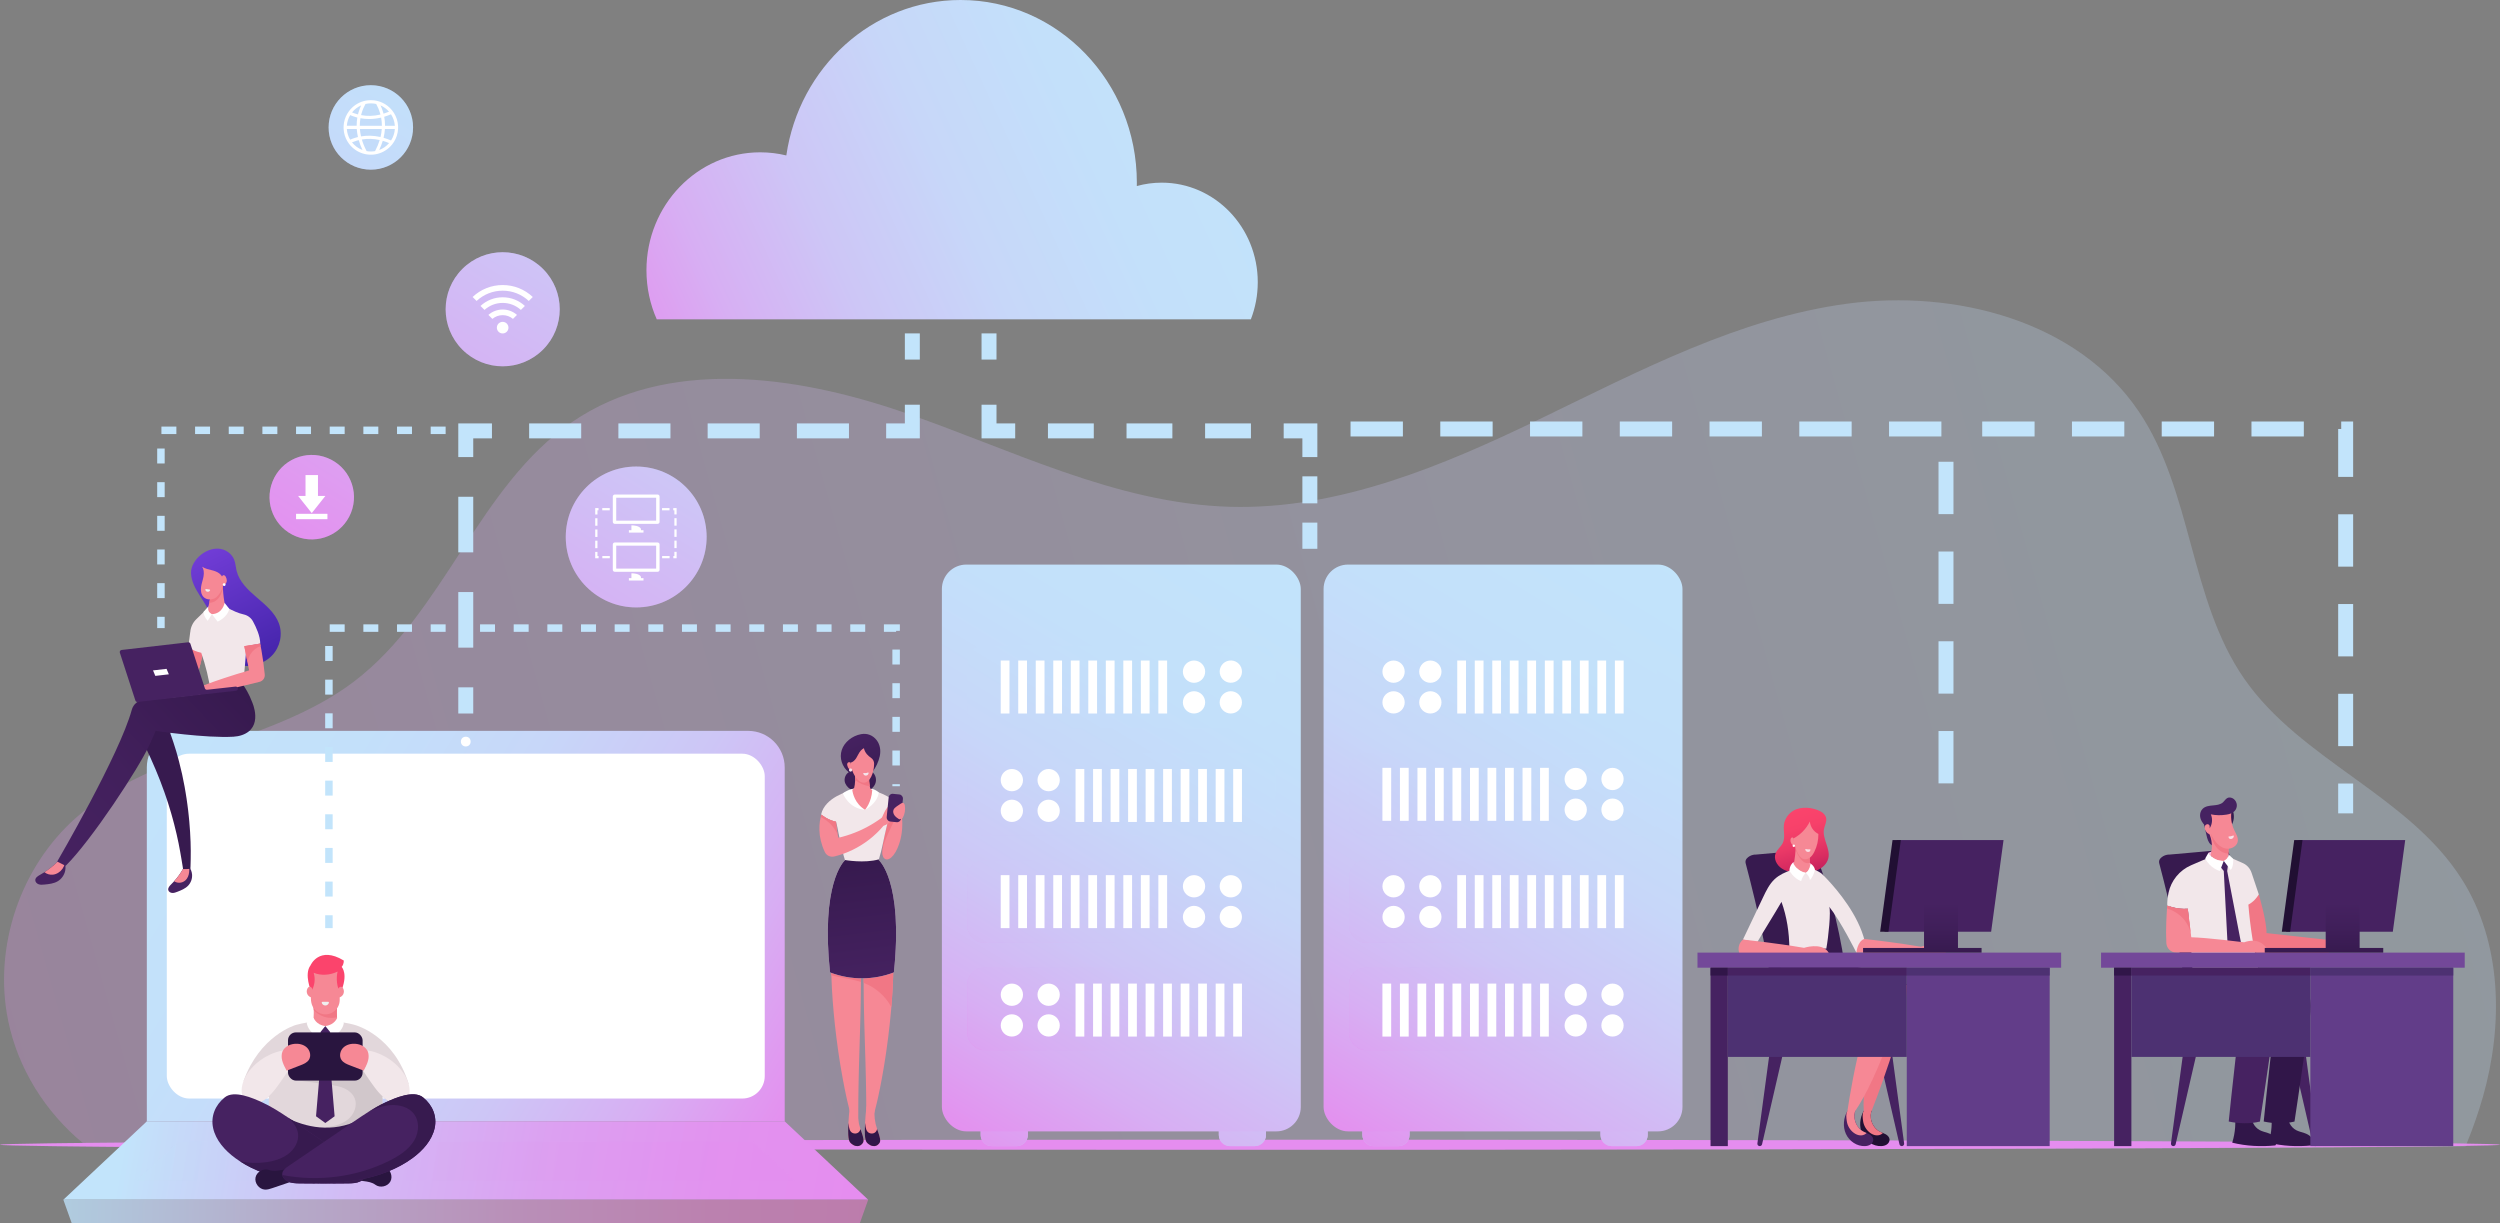<?xml version="1.0" encoding="UTF-8"?>
<svg xmlns="http://www.w3.org/2000/svg" xmlns:xlink="http://www.w3.org/1999/xlink" viewBox="0 0 3342.6 1635.84">
  <rect x="0" y="0" width="3342.6" height="1635.84" fill="#808080" stroke="none"/>
  <defs>
    <style>
      .cls-1 {
        fill: #462261;
      }

      .cls-2 {
        fill: #fbbae2;
      }

      .cls-3 {
        fill: url(#_ÂÁ_Ï_ÌÌ_È_ËÂÌÚ_4-4);
      }

      .cls-4 {
        fill: url(#_ÂÁ_Ï_ÌÌ_È_ËÂÌÚ_4-5);
      }

      .cls-5 {
        fill: url(#_ÂÁ_Ï_ÌÌ_È_ËÂÌÚ_4-2);
      }

      .cls-6 {
        fill: url(#_ÂÁ_Ï_ÌÌ_È_ËÂÌÚ_4-3);
      }

      .cls-7 {
        fill: url(#_ÂÁ_Ï_ÌÌ_È_ËÂÌÚ_4-8);
      }

      .cls-8 {
        fill: url(#_ÂÁ_Ï_ÌÌ_È_ËÂÌÚ_4-9);
      }

      .cls-9 {
        fill: url(#_ÂÁ_Ï_ÌÌ_È_ËÂÌÚ_4-6);
      }

      .cls-10 {
        fill: url(#_ÂÁ_Ï_ÌÌ_È_ËÂÌÚ_4-7);
      }

      .cls-11 {
        fill: url(#_ÂÁ_Ï_ÌÌ_È_ËÂÌÚ_2-2);
      }

      .cls-12 {
        fill: url(#_ÂÁ_Ï_ÌÌ_È_ËÂÌÚ_5-3);
      }

      .cls-13 {
        fill: url(#_ÂÁ_Ï_ÌÌ_È_ËÂÌÚ_5-6);
      }

      .cls-14 {
        fill: url(#_ÂÁ_Ï_ÌÌ_È_ËÂÌÚ_5-4);
      }

      .cls-15 {
        fill: url(#_ÂÁ_Ï_ÌÌ_È_ËÂÌÚ_5-5);
      }

      .cls-16 {
        fill: url(#_ÂÁ_Ï_ÌÌ_È_ËÂÌÚ_5-2);
      }

      .cls-17 {
        fill: url(#_ÂÁ_Ï_ÌÌ_È_ËÂÌÚ_5-7);
      }

      .cls-18 {
        fill: #f9dee4;
      }

      .cls-19 {
        fill: #d1c7cb;
      }

      .cls-20 {
        fill: #efefef;
      }

      .cls-21 {
        fill: #f4e4eb;
      }

      .cls-22 {
        fill: #210f33;
      }

      .cls-23 {
        fill: url(#_ÂÁ_Ï_ÌÌ_È_ËÂÌÚ_7-2);
        opacity: .5;
      }

      .cls-23, .cls-24, .cls-25, .cls-26, .cls-27, .cls-28, .cls-29, .cls-30, .cls-31 {
        mix-blend-mode: multiply;
      }

      .cls-32 {
        fill: url(#linear-gradient);
      }

      .cls-33 {
        fill: url(#_ÂÁ_Ï_ÌÌ_È_ËÂÌÚ_7);
      }

      .cls-34 {
        fill: url(#_ÂÁ_Ï_ÌÌ_È_ËÂÌÚ_2);
      }

      .cls-35 {
        fill: url(#_ÂÁ_Ï_ÌÌ_È_ËÂÌÚ_5);
      }

      .cls-36 {
        fill: url(#_ÂÁ_Ï_ÌÌ_È_ËÂÌÚ_4);
      }

      .cls-37 {
        fill: #623d89;
      }

      .cls-38 {
        fill: url(#_ÂÁ_Ï_ÌÌ_È_ËÂÌÚ_20);
      }

      .cls-38, .cls-39 {
        opacity: .25;
      }

      .cls-40 {
        fill: #fb446c;
      }

      .cls-41 {
        fill: #f68895;
      }

      .cls-42 {
        isolation: isolate;
      }

      .cls-43 {
        fill: #fff;
      }

      .cls-44 {
        fill: #e58def;
      }

      .cls-45 {
        fill: #4d3172;
      }

      .cls-46 {
        fill: #f2e7ea;
      }

      .cls-47 {
        fill: #c2e4fb;
      }

      .cls-48 {
        fill: #734899;
      }

      .cls-49 {
        fill: #29153f;
      }

      .cls-50 {
        fill: #f17785;
      }

      .cls-51 {
        fill: #311649;
      }

      .cls-24 {
        fill: url(#_ÂÁ_Ï_ÌÌ_È_ËÂÌÚ_4-12);
      }

      .cls-25 {
        fill: url(#_ÂÁ_Ï_ÌÌ_È_ËÂÌÚ_4-14);
      }

      .cls-26 {
        fill: url(#_ÂÁ_Ï_ÌÌ_È_ËÂÌÚ_4-13);
      }

      .cls-27 {
        fill: url(#_ÂÁ_Ï_ÌÌ_È_ËÂÌÚ_4-15);
      }

      .cls-28 {
        fill: url(#_ÂÁ_Ï_ÌÌ_È_ËÂÌÚ_4-28);
      }

      .cls-29 {
        fill: url(#_ÂÁ_Ï_ÌÌ_È_ËÂÌÚ_4-26);
      }

      .cls-30 {
        fill: url(#_ÂÁ_Ï_ÌÌ_È_ËÂÌÚ_4-27);
      }

      .cls-31 {
        fill: url(#_ÂÁ_Ï_ÌÌ_È_ËÂÌÚ_4-25);
      }

      .cls-52 {
        fill: #e2d7db;
      }

      .cls-53 {
        fill: url(#_ÂÁ_Ï_ÌÌ_È_ËÂÌÚ_4-24);
      }

      .cls-54 {
        fill: url(#_ÂÁ_Ï_ÌÌ_È_ËÂÌÚ_4-21);
      }

      .cls-55 {
        fill: url(#_ÂÁ_Ï_ÌÌ_È_ËÂÌÚ_4-20);
      }

      .cls-56 {
        fill: url(#_ÂÁ_Ï_ÌÌ_È_ËÂÌÚ_4-23);
      }

      .cls-57 {
        fill: url(#_ÂÁ_Ï_ÌÌ_È_ËÂÌÚ_4-22);
      }

      .cls-58 {
        fill: url(#_ÂÁ_Ï_ÌÌ_È_ËÂÌÚ_4-16);
      }

      .cls-59 {
        fill: url(#_ÂÁ_Ï_ÌÌ_È_ËÂÌÚ_4-18);
      }

      .cls-60 {
        fill: url(#_ÂÁ_Ï_ÌÌ_È_ËÂÌÚ_4-17);
      }

      .cls-61 {
        fill: url(#_ÂÁ_Ï_ÌÌ_È_ËÂÌÚ_4-19);
      }

      .cls-62 {
        fill: url(#_ÂÁ_Ï_ÌÌ_È_ËÂÌÚ_4-10);
      }

      .cls-63 {
        fill: url(#_ÂÁ_Ï_ÌÌ_È_ËÂÌÚ_4-11);
      }

      .cls-64 {
        fill: url(#_ÂÁ_Ï_ÌÌ_È_ËÂÌÚ_17-2);
      }

      .cls-65 {
        fill: #371a4f;
      }

      .cls-66 {
        fill: url(#_ÂÁ_Ï_ÌÌ_È_ËÂÌÚ_16);
      }

      .cls-67 {
        fill: url(#_ÂÁ_Ï_ÌÌ_È_ËÂÌÚ_13);
      }

      .cls-68 {
        fill: url(#_ÂÁ_Ï_ÌÌ_È_ËÂÌÚ_15);
      }

      .cls-69 {
        fill: url(#_ÂÁ_Ï_ÌÌ_È_ËÂÌÚ_17);
      }

      .cls-39 {
        mix-blend-mode: screen;
      }
    </style>
    <linearGradient id="_ÂÁ_Ï_ÌÌ_È_ËÂÌÚ_20" data-name="¡ÂÁ˚ÏˇÌÌ˚È „‡‰ËÂÌÚ 20" x1="-72" y1="1631.65" x2="3467.3" y2="635.84" gradientUnits="userSpaceOnUse">
      <stop offset="0" stop-color="#e58def"/>
      <stop offset=".2" stop-color="#dba4f2"/>
      <stop offset=".54" stop-color="#cdc6f6"/>
      <stop offset=".82" stop-color="#c5dcf9"/>
      <stop offset="1" stop-color="#c2e4fb"/>
    </linearGradient>
    <linearGradient id="_ÂÁ_Ï_ÌÌ_È_ËÂÌÚ_4" data-name="¡ÂÁ˚ÏˇÌÌ˚È „‡‰ËÂÌÚ 4" x1="823.06" y1="503.2" x2="1688.86" y2="105.25" gradientUnits="userSpaceOnUse">
      <stop offset="0" stop-color="#e58def"/>
      <stop offset=".02" stop-color="#e391ef"/>
      <stop offset=".18" stop-color="#d7aff3"/>
      <stop offset=".35" stop-color="#cdc6f6"/>
      <stop offset=".54" stop-color="#c7d7f9"/>
      <stop offset=".74" stop-color="#c3e0fa"/>
      <stop offset="1" stop-color="#c2e4fb"/>
    </linearGradient>
    <linearGradient id="_ÂÁ_Ï_ÌÌ_È_ËÂÌÚ_4-2" data-name="¡ÂÁ˚ÏˇÌÌ˚È „‡‰ËÂÌÚ 4" x1="1054.81" y1="1514.29" x2="176.89" y2="975.25" xlink:href="#_ÂÁ_Ï_ÌÌ_È_ËÂÌÚ_4"/>
    <linearGradient id="_ÂÁ_Ï_ÌÌ_È_ËÂÌÚ_7" data-name="¡ÂÁ˚ÏˇÌÌ˚È „‡‰ËÂÌÚ 7" x1="1133.57" y1="1654.48" x2="174.22" y2="1480.46" gradientUnits="userSpaceOnUse">
      <stop offset="0" stop-color="#e58def"/>
      <stop offset=".19" stop-color="#e292ef"/>
      <stop offset=".42" stop-color="#dca0f1"/>
      <stop offset=".67" stop-color="#d3b9f5"/>
      <stop offset=".94" stop-color="#c5dbf9"/>
      <stop offset="1" stop-color="#c2e4fb"/>
    </linearGradient>
    <linearGradient id="_ÂÁ_Ï_ÌÌ_È_ËÂÌÚ_7-2" data-name="¡ÂÁ˚ÏˇÌÌ˚È „‡‰ËÂÌÚ 7" x1="1065.86" y1="1608.56" x2="184.77" y2="1503.59" xlink:href="#_ÂÁ_Ï_ÌÌ_È_ËÂÌÚ_7"/>
    <linearGradient id="linear-gradient" x1="1170.44" y1="1633.6" x2="78.28" y2="1606.13" gradientUnits="userSpaceOnUse">
      <stop offset="0" stop-color="#bc7cac"/>
      <stop offset=".2" stop-color="#bb81af"/>
      <stop offset=".44" stop-color="#b98fb8"/>
      <stop offset=".7" stop-color="#b5a8c8"/>
      <stop offset=".98" stop-color="#b0cade"/>
      <stop offset="1" stop-color="#b0cde0"/>
    </linearGradient>
    <linearGradient id="_ÂÁ_Ï_ÌÌ_È_ËÂÌÚ_4-3" data-name="¡ÂÁ˚ÏˇÌÌ˚È „‡‰ËÂÌÚ 4" x1="1227.34" y1="1704.37" x2="1698.98" y2="918.31" xlink:href="#_ÂÁ_Ï_ÌÌ_È_ËÂÌÚ_4"/>
    <linearGradient id="_ÂÁ_Ï_ÌÌ_È_ËÂÌÚ_4-4" data-name="¡ÂÁ˚ÏˇÌÌ˚È „‡‰ËÂÌÚ 4" x1="1545.76" y1="1704.37" x2="2017.39" y2="918.31" xlink:href="#_ÂÁ_Ï_ÌÌ_È_ËÂÌÚ_4"/>
    <linearGradient id="_ÂÁ_Ï_ÌÌ_È_ËÂÌÚ_4-5" data-name="¡ÂÁ˚ÏˇÌÌ˚È „‡‰ËÂÌÚ 4" x1="1299.62" y1="1584.26" x2="1773.62" y2="790.26" xlink:href="#_ÂÁ_Ï_ÌÌ_È_ËÂÌÚ_4"/>
    <linearGradient id="_ÂÁ_Ï_ÌÌ_È_ËÂÌÚ_4-6" data-name="¡ÂÁ˚ÏˇÌÌ˚È „‡‰ËÂÌÚ 4" x1="1534.38" y1="1724.4" x2="2008.37" y2="930.4" xlink:href="#_ÂÁ_Ï_ÌÌ_È_ËÂÌÚ_4"/>
    <linearGradient id="_ÂÁ_Ï_ÌÌ_È_ËÂÌÚ_4-7" data-name="¡ÂÁ˚ÏˇÌÌ˚È „‡‰ËÂÌÚ 4" x1="1267.19" y1="1519.15" x2="1735.22" y2="741.98" xlink:href="#_ÂÁ_Ï_ÌÌ_È_ËÂÌÚ_4"/>
    <linearGradient id="_ÂÁ_Ï_ÌÌ_È_ËÂÌÚ_4-8" data-name="¡ÂÁ˚ÏˇÌÌ˚È „‡‰ËÂÌÚ 4" x1="1238.75" y1="1335.25" x2="1596.71" y2="762.74" xlink:href="#_ÂÁ_Ï_ÌÌ_È_ËÂÌÚ_4"/>
    <linearGradient id="_ÂÁ_Ï_ÌÌ_È_ËÂÌÚ_4-9" data-name="¡ÂÁ˚ÏˇÌÌ˚È „‡‰ËÂÌÚ 4" x1="1295" y1="1388.76" x2="1652.96" y2="816.24" xlink:href="#_ÂÁ_Ï_ÌÌ_È_ËÂÌÚ_4"/>
    <linearGradient id="_ÂÁ_Ï_ÌÌ_È_ËÂÌÚ_4-10" data-name="¡ÂÁ˚ÏˇÌÌ˚È „‡‰ËÂÌÚ 4" x1="1351.25" y1="1442.26" x2="1709.21" y2="869.75" xlink:href="#_ÂÁ_Ï_ÌÌ_È_ËÂÌÚ_4"/>
    <linearGradient id="_ÂÁ_Ï_ÌÌ_È_ËÂÌÚ_4-11" data-name="¡ÂÁ˚ÏˇÌÌ˚È „‡‰ËÂÌÚ 4" x1="1407.5" y1="1495.77" x2="1765.46" y2="923.25" xlink:href="#_ÂÁ_Ï_ÌÌ_È_ËÂÌÚ_4"/>
    <linearGradient id="_ÂÁ_Ï_ÌÌ_È_ËÂÌÚ_4-12" data-name="¡ÂÁ˚ÏˇÌÌ˚È „‡‰ËÂÌÚ 4" x1="1179.66" y1="1442.74" x2="1629.66" y2="704.74" xlink:href="#_ÂÁ_Ï_ÌÌ_È_ËÂÌÚ_4"/>
    <linearGradient id="_ÂÁ_Ï_ÌÌ_È_ËÂÌÚ_4-13" data-name="¡ÂÁ˚ÏˇÌÌ˚È „‡‰ËÂÌÚ 4" x1="1243.43" y1="1481.63" x2="1693.43" y2="743.63" xlink:href="#_ÂÁ_Ï_ÌÌ_È_ËÂÌÚ_4"/>
    <linearGradient id="_ÂÁ_Ï_ÌÌ_È_ËÂÌÚ_4-14" data-name="¡ÂÁ˚ÏˇÌÌ˚È „‡‰ËÂÌÚ 4" x1="1307.2" y1="1520.51" x2="1757.2" y2="782.51" xlink:href="#_ÂÁ_Ï_ÌÌ_È_ËÂÌÚ_4"/>
    <linearGradient id="_ÂÁ_Ï_ÌÌ_È_ËÂÌÚ_4-15" data-name="¡ÂÁ˚ÏˇÌÌ˚È „‡‰ËÂÌÚ 4" x1="1370.98" y1="1559.4" x2="1820.98" y2="821.4" xlink:href="#_ÂÁ_Ï_ÌÌ_È_ËÂÌÚ_4"/>
    <linearGradient id="_ÂÁ_Ï_ÌÌ_È_ËÂÌÚ_4-16" data-name="¡ÂÁ˚ÏˇÌÌ˚È „‡‰ËÂÌÚ 4" x1="1737.69" y1="1704.37" x2="2209.32" y2="918.31" xlink:href="#_ÂÁ_Ï_ÌÌ_È_ËÂÌÚ_4"/>
    <linearGradient id="_ÂÁ_Ï_ÌÌ_È_ËÂÌÚ_4-17" data-name="¡ÂÁ˚ÏˇÌÌ˚È „‡‰ËÂÌÚ 4" x1="2056.1" y1="1704.37" x2="2527.74" y2="918.31" xlink:href="#_ÂÁ_Ï_ÌÌ_È_ËÂÌÚ_4"/>
    <linearGradient id="_ÂÁ_Ï_ÌÌ_È_ËÂÌÚ_4-18" data-name="¡ÂÁ˚ÏˇÌÌ˚È „‡‰ËÂÌÚ 4" x1="1820.33" y1="1567.02" x2="2294.33" y2="771.02" xlink:href="#_ÂÁ_Ï_ÌÌ_È_ËÂÌÚ_4"/>
    <linearGradient id="_ÂÁ_Ï_ÌÌ_È_ËÂÌÚ_4-19" data-name="¡ÂÁ˚ÏˇÌÌ˚È „‡‰ËÂÌÚ 4" x1="2055.4" y1="1707" x2="2529.39" y2="911" xlink:href="#_ÂÁ_Ï_ÌÌ_È_ËÂÌÚ_4"/>
    <linearGradient id="_ÂÁ_Ï_ÌÌ_È_ËÂÌÚ_4-20" data-name="¡ÂÁ˚ÏˇÌÌ˚È „‡‰ËÂÌÚ 4" x1="1777.54" y1="1519.15" x2="2245.57" y2="741.98" xlink:href="#_ÂÁ_Ï_ÌÌ_È_ËÂÌÚ_4"/>
    <linearGradient id="_ÂÁ_Ï_ÌÌ_È_ËÂÌÚ_4-21" data-name="¡ÂÁ˚ÏˇÌÌ˚È „‡‰ËÂÌÚ 4" x1="1749.09" y1="1335.25" x2="2107.05" y2="762.74" xlink:href="#_ÂÁ_Ï_ÌÌ_È_ËÂÌÚ_4"/>
    <linearGradient id="_ÂÁ_Ï_ÌÌ_È_ËÂÌÚ_4-22" data-name="¡ÂÁ˚ÏˇÌÌ˚È „‡‰ËÂÌÚ 4" x1="1805.34" y1="1388.76" x2="2163.3" y2="816.24" xlink:href="#_ÂÁ_Ï_ÌÌ_È_ËÂÌÚ_4"/>
    <linearGradient id="_ÂÁ_Ï_ÌÌ_È_ËÂÌÚ_4-23" data-name="¡ÂÁ˚ÏˇÌÌ˚È „‡‰ËÂÌÚ 4" x1="1861.59" y1="1442.26" x2="2219.55" y2="869.75" xlink:href="#_ÂÁ_Ï_ÌÌ_È_ËÂÌÚ_4"/>
    <linearGradient id="_ÂÁ_Ï_ÌÌ_È_ËÂÌÚ_4-24" data-name="¡ÂÁ˚ÏˇÌÌ˚È „‡‰ËÂÌÚ 4" x1="1917.84" y1="1495.77" x2="2275.8" y2="923.25" xlink:href="#_ÂÁ_Ï_ÌÌ_È_ËÂÌÚ_4"/>
    <linearGradient id="_ÂÁ_Ï_ÌÌ_È_ËÂÌÚ_4-25" data-name="¡ÂÁ˚ÏˇÌÌ˚È „‡‰ËÂÌÚ 4" x1="1684.84" y1="1446.33" x2="2148.84" y2="692.33" xlink:href="#_ÂÁ_Ï_ÌÌ_È_ËÂÌÚ_4"/>
    <linearGradient id="_ÂÁ_Ï_ÌÌ_È_ËÂÌÚ_4-26" data-name="¡ÂÁ˚ÏˇÌÌ˚È „‡‰ËÂÌÚ 4" x1="1748.88" y1="1485.74" x2="2212.88" y2="731.74" xlink:href="#_ÂÁ_Ï_ÌÌ_È_ËÂÌÚ_4"/>
    <linearGradient id="_ÂÁ_Ï_ÌÌ_È_ËÂÌÚ_4-27" data-name="¡ÂÁ˚ÏˇÌÌ˚È „‡‰ËÂÌÚ 4" x1="1812.92" y1="1525.15" x2="2276.92" y2="771.15" xlink:href="#_ÂÁ_Ï_ÌÌ_È_ËÂÌÚ_4"/>
    <linearGradient id="_ÂÁ_Ï_ÌÌ_È_ËÂÌÚ_4-28" data-name="¡ÂÁ˚ÏˇÌÌ˚È „‡‰ËÂÌÚ 4" x1="1876.96" y1="1564.56" x2="2340.96" y2="810.56" xlink:href="#_ÂÁ_Ï_ÌÌ_È_ËÂÌÚ_4"/>
    <linearGradient id="_ÂÁ_Ï_ÌÌ_È_ËÂÌÚ_5" data-name="¡ÂÁ˚ÏˇÌÌ˚È „‡‰ËÂÌÚ 5" x1="365.13" y1="747.44" x2="914.19" y2="-131.65" gradientTransform="translate(880.22 31.6) rotate(68.29)" gradientUnits="userSpaceOnUse">
      <stop offset="0" stop-color="#e58def"/>
      <stop offset=".24" stop-color="#d9a9f2"/>
      <stop offset=".55" stop-color="#ccc9f7"/>
      <stop offset=".82" stop-color="#c4dcfa"/>
      <stop offset="1" stop-color="#c2e4fb"/>
    </linearGradient>
    <linearGradient id="_ÂÁ_Ï_ÌÌ_È_ËÂÌÚ_5-2" data-name="¡ÂÁ˚ÏˇÌÌ˚È „‡‰ËÂÌÚ 5" x1="33.9" y1="909.98" x2="582.95" y2="30.9" gradientTransform="matrix(1,0,0,1,0,0)" xlink:href="#_ÂÁ_Ï_ÌÌ_È_ËÂÌÚ_5"/>
    <linearGradient id="_ÂÁ_Ï_ÌÌ_È_ËÂÌÚ_5-3" data-name="¡ÂÁ˚ÏˇÌÌ˚È „‡‰ËÂÌÚ 5" x1="613.67" y1="1097.31" x2="1162.73" y2="218.22" gradientTransform="matrix(1,0,0,1,0,0)" xlink:href="#_ÂÁ_Ï_ÌÌ_È_ËÂÌÚ_5"/>
    <linearGradient id="_ÂÁ_Ï_ÌÌ_È_ËÂÌÚ_5-4" data-name="¡ÂÁ˚ÏˇÌÌ˚È „‡‰ËÂÌÚ 5" x1="440.37" y1="784.54" x2="989.42" y2="-94.55" gradientTransform="translate(489.24 -354.14) rotate(45)" xlink:href="#_ÂÁ_Ï_ÌÌ_È_ËÂÌÚ_5"/>
    <linearGradient id="_ÂÁ_Ï_ÌÌ_È_ËÂÌÚ_5-5" data-name="¡ÂÁ˚ÏˇÌÌ˚È „‡‰ËÂÌÚ 5" x1="33.9" y1="909.98" x2="582.95" y2="30.9" gradientTransform="matrix(1,0,0,1,0,0)" xlink:href="#_ÂÁ_Ï_ÌÌ_È_ËÂÌÚ_5"/>
    <linearGradient id="_ÂÁ_Ï_ÌÌ_È_ËÂÌÚ_5-6" data-name="¡ÂÁ˚ÏˇÌÌ˚È „‡‰ËÂÌÚ 5" x1="613.67" y1="1097.31" x2="1162.73" y2="218.22" gradientTransform="matrix(1,0,0,1,0,0)" xlink:href="#_ÂÁ_Ï_ÌÌ_È_ËÂÌÚ_5"/>
    <linearGradient id="_ÂÁ_Ï_ÌÌ_È_ËÂÌÚ_5-7" data-name="¡ÂÁ˚ÏˇÌÌ˚È „‡‰ËÂÌÚ 5" x1="440.37" y1="784.54" x2="989.42" y2="-94.55" gradientTransform="translate(489.24 -354.14) rotate(45)" xlink:href="#_ÂÁ_Ï_ÌÌ_È_ËÂÌÚ_5"/>
    <linearGradient id="_ÂÁ_Ï_ÌÌ_È_ËÂÌÚ_13" data-name="¡ÂÁ˚ÏˇÌÌ˚È „‡‰ËÂÌÚ 13" x1="2420.53" y1="1166.73" x2="2396.68" y2="1083.26" gradientUnits="userSpaceOnUse">
      <stop offset="0" stop-color="#c5205c"/>
      <stop offset=".19" stop-color="#d82c61"/>
      <stop offset=".45" stop-color="#eb3967"/>
      <stop offset=".72" stop-color="#f7416a"/>
      <stop offset="1" stop-color="#fb446c"/>
    </linearGradient>
    <linearGradient id="_ÂÁ_Ï_ÌÌ_È_ËÂÌÚ_2" data-name="¡ÂÁ˚ÏˇÌÌ˚È „‡‰ËÂÌÚ 2" x1="2570.23" y1="1273.67" x2="2570.23" y2="1206.95" gradientUnits="userSpaceOnUse">
      <stop offset="0" stop-color="#371a4f"/>
      <stop offset=".49" stop-color="#401f5a"/>
      <stop offset="1" stop-color="#462261"/>
    </linearGradient>
    <linearGradient id="_ÂÁ_Ï_ÌÌ_È_ËÂÌÚ_2-2" data-name="¡ÂÁ˚ÏˇÌÌ˚È „‡‰ËÂÌÚ 2" x1="3107.28" x2="3107.28" xlink:href="#_ÂÁ_Ï_ÌÌ_È_ËÂÌÚ_2"/>
    <linearGradient id="_ÂÁ_Ï_ÌÌ_È_ËÂÌÚ_17" data-name="¡ÂÁ˚ÏˇÌÌ˚È „‡‰ËÂÌÚ 17" x1="1168.26" y1="1060.16" x2="1138.04" y2="984.6" gradientUnits="userSpaceOnUse">
      <stop offset="0" stop-color="#371a4f"/>
      <stop offset="1" stop-color="#462261"/>
    </linearGradient>
    <linearGradient id="_ÂÁ_Ï_ÌÌ_È_ËÂÌÚ_17-2" data-name="¡ÂÁ˚ÏˇÌÌ˚È „‡‰ËÂÌÚ 17" x1="1140.8" y1="1154.39" x2="1160.68" y2="1319.81" xlink:href="#_ÂÁ_Ï_ÌÌ_È_ËÂÌÚ_17"/>
    <linearGradient id="_ÂÁ_Ï_ÌÌ_È_ËÂÌÚ_16" data-name="¡ÂÁ˚ÏˇÌÌ˚È „‡‰ËÂÌÚ 16" x1="347.45" y1="882.61" x2="277.19" y2="740.58" gradientUnits="userSpaceOnUse">
      <stop offset="0" stop-color="#4625ac"/>
      <stop offset="1" stop-color="#703cd5"/>
    </linearGradient>
    <linearGradient id="_ÂÁ_Ï_ÌÌ_È_ËÂÌÚ_15" data-name="¡ÂÁ˚ÏˇÌÌ˚È „‡‰ËÂÌÚ 15" x1="8943.53" y1="907.9" x2="9210.24" y2="1158.45" gradientTransform="translate(9255.18) rotate(-180) scale(1 -1)" gradientUnits="userSpaceOnUse">
      <stop offset="0" stop-color="#371a4f"/>
      <stop offset=".05" stop-color="#381a50"/>
      <stop offset=".53" stop-color="#42205c"/>
      <stop offset="1" stop-color="#462261"/>
    </linearGradient>
  </defs>
  <g class="cls-42">
    <g id="Layer_2" data-name="Layer 2">
      <g id="_ÎÓÈ_2" data-name="—ÎÓÈ_2">
        <g>
          <path class="cls-38" d="M3319.76,1466.56c-5.99,21.05-13.23,41.62-21.44,61.81-.59,1.46-1.19,2.92-1.79,4.38-5.76.06-11.78.13-18.04.2-3.42.03-6.93.06-10.52.1-7.88.08-16.12.16-24.71.23-9.36.09-19.17.17-29.39.25-2.85.03-5.73.06-8.64.08-1.77.01-3.54.02-5.34.03-4.34.03-8.76.08-13.28.1-2.58.02-5.2.03-7.85.06-3.61.02-7.27.05-10.98.08-.92.01-1.87.02-2.81.03-2.02.01-4.05.02-6.1.03-2.68.02-5.38.04-8.11.05-3.09.02-6.22.04-9.37.06-8,.05-16.18.1-24.52.16-22.69.14-46.6.27-71.74.41-8.91.05-17.99.09-27.21.14-26.7.13-54.61.26-83.69.39-4.89.02-9.81.03-14.77.06-14.36.06-29.01.11-43.91.17-32.69.13-66.66.25-101.85.37-15.74.05-31.71.1-47.93.15-215.5.67-471.91,1.11-751.17,1.3-84.2.04-170.45.07-258.32.07-15.26,0-30.47,0-45.65,0-413.88-.04-790.22-.68-1076.35-1.74-84.23-.31-160.63-.64-227.87-1-8.21-.06-16.25-.11-24.18-.16-4.2-.02-8.37-.05-12.49-.07-5.37-.02-10.71-.07-15.94-.09-2.74-.01-5.47-.03-8.18-.05-.38,0-.77-.01-1.16-.01-14-.09-27.51-.18-40.51-.27-2.41-.02-4.8-.03-7.18-.05-7.21-.05-14.26-.1-21.14-.15-7.59-.05-14.94-.12-22.1-.17-4.21-.05-8.34-.07-12.42-.11-2.85-.02-5.67-.04-8.47-.07-6.75-.06-13.26-.13-19.59-.19-4.99-.05-9.87-.1-14.61-.15-4.04-.03-7.99-.09-11.83-.12-.47,0-.96,0-1.43-.02h-.68c-10.26-.11-19.77-.23-28.52-.35-1.6-1.25-3.19-2.53-4.76-3.83-50.49-41.54-87.28-100.01-100.37-164.17-19.98-97.92,16.03-205.31,91-271.4,103.96-91.64,260.93-98.05,371.35-181.8,121.25-91.97,166.24-261.53,291.97-347.25,126.21-86.04,296.79-62.82,441.29-13.33,144.5,49.5,285.33,122.5,438,126.86,145.95,4.16,285.64-55.21,417.11-118.72,131.47-63.52,263.63-133.41,408.34-152.86,144.71-19.45,308.22,23.19,389.81,144.28,71.9,106.7,67.59,251.57,140.97,357.26,75.63,108.95,219.9,156.04,290.91,268.06,53.75,84.81,55.64,194.4,28.16,290.97Z"/>
          <path class="cls-44" d="M3342.6,1530.55c0,.64-22,1.25-63.17,1.84-8.49.12-17.8.24-27.89.36-5.76.06-11.78.13-18.04.2-3.42.03-6.93.06-10.52.1-7.88.08-16.12.16-24.71.23-9.36.09-19.17.17-29.39.25-2.85.03-5.73.06-8.64.08-1.77.01-3.54.02-5.34.03-4.34.03-8.76.08-13.28.1-2.58.02-5.2.03-7.85.06-3.61.02-7.27.05-10.98.08-.92.01-1.87.02-2.81.03-2.02.01-4.05.02-6.1.03-2.68.02-5.38.04-8.11.05-3.09.02-6.22.04-9.37.06-8,.05-16.18.1-24.52.16-22.69.14-46.6.27-71.74.41-8.91.05-17.99.09-27.21.14-26.7.13-54.61.26-83.69.39-4.89.02-9.81.03-14.77.06-14.36.06-29.01.11-43.91.17-32.69.13-66.66.25-101.85.37-15.74.05-31.71.1-47.93.15-215.5.67-471.91,1.11-751.17,1.3-84.2.04-170.45.07-258.32.07-15.26,0-30.47,0-45.65,0-413.88-.04-790.22-.68-1076.35-1.74-84.23-.31-160.63-.64-227.87-1-8.21-.06-16.25-.11-24.18-.16-4.2-.02-8.37-.05-12.49-.07-5.37-.02-10.71-.07-15.94-.09-2.74-.01-5.47-.03-8.18-.05-.38,0-.77-.01-1.16-.01-14-.09-27.51-.18-40.51-.27-2.41-.02-4.8-.03-7.18-.05-7.21-.05-14.26-.1-21.14-.15-7.59-.05-14.94-.12-22.1-.17-4.21-.05-8.34-.07-12.42-.11-2.85-.02-5.67-.04-8.47-.07-6.75-.06-13.26-.13-19.59-.19-4.99-.05-9.87-.1-14.61-.15-4.04-.03-7.99-.09-11.83-.12-.47,0-.96,0-1.43-.02h-.68c-10.26-.11-19.77-.23-28.52-.35-46.19-.62-70.99-1.27-70.99-1.94s23.1-1.29,66.23-1.89c7.79-.11,16.24-.21,25.32-.32h1.39s.15-.01.15-.01c7.23-.08,14.85-.16,22.87-.25,2.66-.03,5.35-.05,8.08-.07,3.81-.06,7.69-.08,11.64-.12,3.78-.04,7.61-.07,11.54-.11,4.6-.04,9.3-.09,14.12-.12,7.68-.06,15.64-.13,23.88-.19,7.14-.06,14.47-.12,21.98-.17,2.16-.02,4.32-.04,6.51-.05,11.64-.07,23.75-.15,36.25-.23,3.41-.02,6.83-.05,10.3-.08,2.79-.01,5.6-.03,8.44-.05h.3c3.05-.03,6.13-.04,9.24-.05.69-.01,1.39-.01,2.1-.02,8.08-.05,16.34-.09,24.73-.14,57.76-.33,122.64-.64,193.79-.93,17.37-.07,35.1-.13,53.19-.21,4.74-.01,9.52-.03,14.31-.04,87.39-.31,182.91-.59,285.11-.81,227.62-.52,488.33-.83,766.18-.87,17.79,0,35.69,0,53.64,0,85.75,0,170.01.03,252.28.09,204,.12,395.92.39,568.71.79,62.33.13,122.18.3,179.21.47,20.45.06,40.55.12,60.27.19,15.46.05,30.67.1,45.62.15,15.87.06,31.47.12,46.79.17,6.95.04,13.86.06,20.7.09,9.34.04,18.56.07,27.66.11,8.22.04,16.36.07,24.4.11,28.68.11,56.2.25,82.48.38,6.62.03,13.14.08,19.6.11,22.43.11,43.9.23,64.4.35.68,0,1.37,0,2.05.02,12.9.08,25.4.15,37.49.24h.99c6.25.05,12.39.09,18.4.13.26,0,.53,0,.81.01,2.39.01,4.77.02,7.13.04h.07c3.29.04,6.56.06,9.81.08,3.3.03,6.56.06,9.78.07,5.21.04,10.32.07,15.32.12,2.49.02,4.94.04,7.38.05,11.63.1,22.71.2,33.24.3,6.71.06,13.22.13,19.46.18,3.64.04,7.18.08,10.63.12,6.03.07,11.82.13,17.36.19,9.69.12,18.64.23,26.82.34,40.7.58,62.45,1.2,62.45,1.84Z"/>
          <g>
            <path class="cls-36" d="M1681.68,377.31c0,17.55-3.28,34.32-9.24,49.65h-794.34c-8.84-19.98-13.77-42.22-13.77-65.65,0-87.06,68.09-157.65,152.09-157.65,12.02,0,23.72,1.45,34.93,4.19C1068.31,90.23,1166.18,0,1284.38,0c130.13,0,235.63,109.34,235.63,244.22,0,1.52-.03,3.02-.06,4.54,10.63-2.96,21.8-4.54,33.32-4.54,70.91,0,128.41,59.59,128.41,133.09Z"/>
            <g>
              <path class="cls-5" d="M1000.34,977.21H245.16c-26.98,0-48.85,21.87-48.85,48.85v473.25h852.87v-473.25c0-26.98-21.87-48.85-48.85-48.85Z"/>
              <rect class="cls-43" x="223.01" y="1007.71" width="799.48" height="461.08" rx="30.06" ry="30.06"/>
              <polygon class="cls-33" points="1160.81 1604.09 84.69 1604.09 196.31 1499.3 1049.19 1499.3 1160.81 1604.09"/>
              <polygon class="cls-23" points="1062.12 1578.31 182.55 1578.31 238.85 1526.52 1006.65 1526.52 1062.12 1578.31"/>
              <polygon class="cls-32" points="1149.48 1635.84 96.03 1635.84 84.69 1604.09 1160.81 1604.09 1149.48 1635.84"/>
              <circle class="cls-43" cx="622.75" cy="991.53" r="6.51"/>
            </g>
            <g>
              <g>
                <g>
                  <path class="cls-6" d="M1311.19,1517.47c0,8.25,6.69,14.94,14.94,14.94h33.2c8.25,0,14.94-6.69,14.94-14.94v-14.96h-63.07v14.96Z"/>
                  <path class="cls-3" d="M1629.6,1502.51v14.96c0,8.25,6.69,14.94,14.94,14.94h33.2c8.25,0,14.94-6.69,14.94-14.94v-14.96h-63.07Z"/>
                </g>
                <g>
                  <path class="cls-4" d="M1311.19,1517.47c0,8.25,6.69,14.94,14.94,14.94h33.2c8.25,0,14.94-6.69,14.94-14.94v-14.96h-63.07v14.96Z"/>
                  <path class="cls-9" d="M1629.6,1502.51v14.96c0,8.25,6.69,14.94,14.94,14.94h33.2c8.25,0,14.94-6.69,14.94-14.94v-14.96h-63.07Z"/>
                </g>
                <rect class="cls-10" x="1259.34" y="754.87" width="479.86" height="757.83" rx="32.65" ry="32.65"/>
                <rect class="cls-7" x="1293.37" y="863.54" width="411.8" height="110.07" rx="22" ry="22"/>
                <rect class="cls-8" x="1293.37" y="1007.01" width="411.8" height="110.07" rx="22" ry="22"/>
                <rect class="cls-62" x="1293.37" y="1150.49" width="411.8" height="110.07" rx="22" ry="22"/>
                <rect class="cls-63" x="1293.37" y="1293.96" width="411.8" height="110.07" rx="22" ry="22"/>
                <g>
                  <rect class="cls-24" x="1293.37" y="863.54" width="411.8" height="110.07" rx="22" ry="22"/>
                  <rect class="cls-26" x="1293.37" y="1007.01" width="411.8" height="110.07" rx="22" ry="22"/>
                  <rect class="cls-25" x="1293.37" y="1150.49" width="411.8" height="110.07" rx="22" ry="22"/>
                  <rect class="cls-27" x="1293.37" y="1293.96" width="411.8" height="110.07" rx="22" ry="22"/>
                </g>
                <g>
                  <rect class="cls-43" x="1338" y="883.15" width="11.71" height="70.84"/>
                  <rect class="cls-43" x="1361.42" y="883.15" width="11.71" height="70.84"/>
                  <rect class="cls-43" x="1384.84" y="883.15" width="11.71" height="70.84"/>
                  <rect class="cls-43" x="1408.26" y="883.15" width="11.71" height="70.84"/>
                  <rect class="cls-43" x="1431.68" y="883.15" width="11.71" height="70.84"/>
                  <rect class="cls-43" x="1455.1" y="883.15" width="11.71" height="70.84"/>
                  <rect class="cls-43" x="1478.52" y="883.15" width="11.71" height="70.84"/>
                  <rect class="cls-43" x="1501.93" y="883.15" width="11.71" height="70.84"/>
                  <rect class="cls-43" x="1525.35" y="883.15" width="11.71" height="70.84"/>
                  <rect class="cls-43" x="1548.77" y="883.15" width="11.71" height="70.84"/>
                  <circle class="cls-43" cx="1596.46" cy="898.05" r="14.9" transform="translate(155.83 2029.32) rotate(-67.5)"/>
                  <circle class="cls-43" cx="1645.64" cy="898.05" r="14.9" transform="translate(-122.6 275.2) rotate(-9.22)"/>
                  <circle class="cls-43" cx="1596.46" cy="939.1" r="14.9" transform="translate(117.91 2054.65) rotate(-67.5)"/>
                  <circle class="cls-43" cx="1645.64" cy="939.1" r="14.9" transform="translate(148.27 2100.09) rotate(-67.5)"/>
                </g>
                <g>
                  <rect class="cls-43" x="1338" y="1170.1" width="11.71" height="70.84"/>
                  <rect class="cls-43" x="1361.42" y="1170.1" width="11.71" height="70.84"/>
                  <rect class="cls-43" x="1384.84" y="1170.1" width="11.71" height="70.84"/>
                  <rect class="cls-43" x="1408.26" y="1170.1" width="11.71" height="70.84"/>
                  <rect class="cls-43" x="1431.68" y="1170.1" width="11.71" height="70.84"/>
                  <rect class="cls-43" x="1455.1" y="1170.1" width="11.71" height="70.84"/>
                  <rect class="cls-43" x="1478.52" y="1170.1" width="11.71" height="70.84"/>
                  <rect class="cls-43" x="1501.93" y="1170.1" width="11.71" height="70.84"/>
                  <rect class="cls-43" x="1525.35" y="1170.1" width="11.71" height="70.84"/>
                  <rect class="cls-43" x="1548.77" y="1170.1" width="11.71" height="70.84"/>
                  <circle class="cls-43" cx="1596.46" cy="1185" r="14.9" transform="translate(-370.33 1475.94) rotate(-45)"/>
                  <circle class="cls-43" cx="1645.64" cy="1185" r="14.9" transform="translate(-355.93 1510.72) rotate(-45)"/>
                  <circle class="cls-43" cx="1596.46" cy="1226.04" r="14.9" transform="translate(-147.19 2231.79) rotate(-67.5)"/>
                  <circle class="cls-43" cx="1645.64" cy="1226.04" r="14.9" transform="translate(-116.83 2277.23) rotate(-67.5)"/>
                </g>
                <g>
                  <rect class="cls-43" x="1648.83" y="1315.09" width="11.71" height="70.84"/>
                  <rect class="cls-43" x="1625.41" y="1315.09" width="11.71" height="70.84"/>
                  <rect class="cls-43" x="1601.99" y="1315.09" width="11.71" height="70.84"/>
                  <rect class="cls-43" x="1578.57" y="1315.09" width="11.71" height="70.84"/>
                  <rect class="cls-43" x="1555.15" y="1315.09" width="11.71" height="70.84"/>
                  <rect class="cls-43" x="1531.73" y="1315.09" width="11.71" height="70.84"/>
                  <rect class="cls-43" x="1508.32" y="1315.09" width="11.71" height="70.84"/>
                  <rect class="cls-43" x="1484.9" y="1315.09" width="11.71" height="70.84"/>
                  <rect class="cls-43" x="1461.48" y="1315.09" width="11.71" height="70.84"/>
                  <rect class="cls-43" x="1438.06" y="1315.09" width="11.71" height="70.84"/>
                  <circle class="cls-43" cx="1402.08" cy="1371.04" r="14.9"/>
                  <circle class="cls-43" cx="1352.9" cy="1371.04" r="14.9"/>
                  <circle class="cls-43" cx="1402.08" cy="1329.99" r="14.9"/>
                  <circle class="cls-43" cx="1352.9" cy="1329.99" r="14.9"/>
                </g>
                <g>
                  <rect class="cls-43" x="1648.83" y="1028.15" width="11.71" height="70.84"/>
                  <rect class="cls-43" x="1625.41" y="1028.15" width="11.71" height="70.84"/>
                  <rect class="cls-43" x="1601.99" y="1028.15" width="11.71" height="70.84"/>
                  <rect class="cls-43" x="1578.57" y="1028.15" width="11.71" height="70.84"/>
                  <rect class="cls-43" x="1555.15" y="1028.15" width="11.71" height="70.84"/>
                  <rect class="cls-43" x="1531.73" y="1028.15" width="11.71" height="70.84"/>
                  <rect class="cls-43" x="1508.32" y="1028.15" width="11.71" height="70.84"/>
                  <rect class="cls-43" x="1484.9" y="1028.15" width="11.71" height="70.84"/>
                  <rect class="cls-43" x="1461.48" y="1028.15" width="11.71" height="70.84"/>
                  <rect class="cls-43" x="1438.06" y="1028.15" width="11.71" height="70.84"/>
                  <circle class="cls-43" cx="1402.08" cy="1084.09" r="14.9"/>
                  <circle class="cls-43" cx="1352.9" cy="1084.09" r="14.9"/>
                  <circle class="cls-43" cx="1402.08" cy="1043.05" r="14.9"/>
                  <circle class="cls-43" cx="1352.9" cy="1043.05" r="14.9"/>
                </g>
              </g>
              <g>
                <g>
                  <path class="cls-58" d="M1821.53,1517.47c0,8.25,6.69,14.94,14.94,14.94h33.2c8.25,0,14.94-6.69,14.94-14.94v-14.96h-63.07v14.96Z"/>
                  <path class="cls-60" d="M2139.95,1502.51v14.96c0,8.25,6.69,14.94,14.94,14.94h33.2c8.25,0,14.94-6.69,14.94-14.94v-14.96h-63.07Z"/>
                </g>
                <g>
                  <path class="cls-59" d="M1821.53,1517.47c0,8.25,6.69,14.94,14.94,14.94h33.2c8.25,0,14.94-6.69,14.94-14.94v-14.96h-63.07v14.96Z"/>
                  <path class="cls-61" d="M2139.95,1502.51v14.96c0,8.25,6.69,14.94,14.94,14.94h33.2c8.25,0,14.94-6.69,14.94-14.94v-14.96h-63.07Z"/>
                </g>
                <rect class="cls-55" x="1769.68" y="754.87" width="479.86" height="757.83" rx="32.65" ry="32.65"/>
                <rect class="cls-54" x="1803.72" y="863.54" width="411.8" height="110.07" rx="22" ry="22"/>
                <rect class="cls-57" x="1803.72" y="1007.01" width="411.8" height="110.07" rx="22" ry="22"/>
                <rect class="cls-56" x="1803.72" y="1150.49" width="411.8" height="110.07" rx="22" ry="22"/>
                <rect class="cls-53" x="1803.72" y="1293.96" width="411.8" height="110.07" rx="22" ry="22"/>
                <g>
                  <rect class="cls-31" x="1803.72" y="863.54" width="411.8" height="110.07" rx="22" ry="22"/>
                  <rect class="cls-29" x="1803.72" y="1007.01" width="411.8" height="110.07" rx="22" ry="22"/>
                  <rect class="cls-30" x="1803.72" y="1150.49" width="411.8" height="110.07" rx="22" ry="22"/>
                  <rect class="cls-28" x="1803.72" y="1293.96" width="411.8" height="110.07" rx="22" ry="22"/>
                </g>
                <g>
                  <rect class="cls-43" x="1848.35" y="1026.63" width="11.71" height="70.84"/>
                  <rect class="cls-43" x="1871.77" y="1026.63" width="11.71" height="70.84"/>
                  <rect class="cls-43" x="1895.19" y="1026.63" width="11.71" height="70.84"/>
                  <rect class="cls-43" x="1918.6" y="1026.63" width="11.71" height="70.84"/>
                  <rect class="cls-43" x="1942.02" y="1026.63" width="11.71" height="70.84"/>
                  <rect class="cls-43" x="1965.44" y="1026.63" width="11.71" height="70.84"/>
                  <rect class="cls-43" x="1988.86" y="1026.63" width="11.71" height="70.84"/>
                  <rect class="cls-43" x="2012.28" y="1026.63" width="11.71" height="70.84"/>
                  <rect class="cls-43" x="2035.7" y="1026.63" width="11.71" height="70.84"/>
                  <rect class="cls-43" x="2059.12" y="1026.63" width="11.71" height="70.84"/>
                  <circle class="cls-43" cx="2106.8" cy="1041.53" r="14.9"/>
                  <circle class="cls-43" cx="2155.98" cy="1041.53" r="14.9"/>
                  <circle class="cls-43" cx="2106.8" cy="1082.57" r="14.9"/>
                  <circle class="cls-43" cx="2155.98" cy="1082.57" r="14.9"/>
                </g>
                <g>
                  <rect class="cls-43" x="1848.35" y="1315.09" width="11.71" height="70.84"/>
                  <rect class="cls-43" x="1871.77" y="1315.09" width="11.71" height="70.84"/>
                  <rect class="cls-43" x="1895.19" y="1315.09" width="11.71" height="70.84"/>
                  <rect class="cls-43" x="1918.6" y="1315.09" width="11.71" height="70.84"/>
                  <rect class="cls-43" x="1942.02" y="1315.09" width="11.71" height="70.84"/>
                  <rect class="cls-43" x="1965.44" y="1315.09" width="11.71" height="70.84"/>
                  <rect class="cls-43" x="1988.86" y="1315.09" width="11.71" height="70.84"/>
                  <rect class="cls-43" x="2012.28" y="1315.09" width="11.71" height="70.84"/>
                  <rect class="cls-43" x="2035.7" y="1315.09" width="11.71" height="70.84"/>
                  <rect class="cls-43" x="2059.12" y="1315.09" width="11.71" height="70.84"/>
                  <circle class="cls-43" cx="2106.8" cy="1329.99" r="14.9"/>
                  <circle class="cls-43" cx="2155.98" cy="1329.99" r="14.9"/>
                  <circle class="cls-43" cx="2106.8" cy="1371.04" r="14.9"/>
                  <circle class="cls-43" cx="2155.98" cy="1371.04" r="14.9"/>
                </g>
                <g>
                  <rect class="cls-43" x="2159.17" y="883.15" width="11.71" height="70.84"/>
                  <rect class="cls-43" x="2135.75" y="883.15" width="11.71" height="70.84"/>
                  <rect class="cls-43" x="2112.33" y="883.15" width="11.71" height="70.84"/>
                  <rect class="cls-43" x="2088.91" y="883.15" width="11.71" height="70.84"/>
                  <rect class="cls-43" x="2065.5" y="883.15" width="11.71" height="70.84"/>
                  <rect class="cls-43" x="2042.08" y="883.15" width="11.71" height="70.84"/>
                  <rect class="cls-43" x="2018.66" y="883.15" width="11.71" height="70.84"/>
                  <rect class="cls-43" x="1995.24" y="883.15" width="11.71" height="70.84"/>
                  <rect class="cls-43" x="1971.82" y="883.15" width="11.71" height="70.84"/>
                  <rect class="cls-43" x="1948.4" y="883.15" width="11.71" height="70.84"/>
                  <circle class="cls-43" cx="1912.43" cy="939.1" r="14.9"/>
                  <circle class="cls-43" cx="1863.25" cy="939.1" r="14.9"/>
                  <circle class="cls-43" cx="1912.43" cy="898.05" r="14.9"/>
                  <circle class="cls-43" cx="1863.25" cy="898.05" r="14.9"/>
                </g>
                <g>
                  <rect class="cls-43" x="2159.17" y="1170.1" width="11.71" height="70.84"/>
                  <rect class="cls-43" x="2135.75" y="1170.1" width="11.71" height="70.84"/>
                  <rect class="cls-43" x="2112.33" y="1170.1" width="11.71" height="70.84"/>
                  <rect class="cls-43" x="2088.91" y="1170.1" width="11.71" height="70.84"/>
                  <rect class="cls-43" x="2065.5" y="1170.1" width="11.71" height="70.84"/>
                  <rect class="cls-43" x="2042.08" y="1170.1" width="11.71" height="70.84"/>
                  <rect class="cls-43" x="2018.66" y="1170.1" width="11.71" height="70.84"/>
                  <rect class="cls-43" x="1995.24" y="1170.1" width="11.71" height="70.84"/>
                  <rect class="cls-43" x="1971.82" y="1170.1" width="11.71" height="70.84"/>
                  <rect class="cls-43" x="1948.4" y="1170.1" width="11.71" height="70.84"/>
                  <circle class="cls-43" cx="1912.43" cy="1226.04" r="14.9"/>
                  <circle class="cls-43" cx="1863.25" cy="1226.04" r="14.9"/>
                  <circle class="cls-43" cx="1912.43" cy="1185" r="14.9"/>
                  <circle class="cls-43" cx="1863.25" cy="1185" r="14.9"/>
                </g>
              </g>
            </g>
            <g>
              <g>
                <circle class="cls-35" cx="416.82" cy="664.69" r="56.46" transform="translate(-354.9 806.12) rotate(-68.29)"/>
                <circle class="cls-16" cx="495.83" cy="170.38" r="56.46"/>
                <circle class="cls-12" cx="850.61" cy="717.96" r="94.17"/>
                <circle class="cls-14" cx="672.11" cy="413.5" r="76.27" transform="translate(-95.53 596.36) rotate(-45)"/>
              </g>
              <g class="cls-39">
                <circle class="cls-35" cx="416.82" cy="664.69" r="56.46" transform="translate(-354.9 806.12) rotate(-68.29)"/>
                <circle class="cls-15" cx="495.83" cy="170.38" r="56.46"/>
                <circle class="cls-13" cx="850.61" cy="717.96" r="94.17"/>
                <circle class="cls-17" cx="672.11" cy="413.5" r="76.27" transform="translate(-95.53 596.36) rotate(-45)"/>
              </g>
              <g>
                <path class="cls-43" d="M706.99,402.4c-9.51-8.88-21.82-13.75-34.88-13.75s-25.37,4.87-34.88,13.75l-5.35-5.31c10.95-10.32,25.16-15.98,40.23-15.98s29.29,5.66,40.23,15.98l-5.35,5.31Z"/>
                <path class="cls-43" d="M696.44,414.38c-6.7-6.05-15.26-9.37-24.33-9.37s-17.63,3.31-24.33,9.37l-5.35-5.31c8.13-7.49,18.59-11.59,29.68-11.59s21.55,4.1,29.68,11.59l-5.35,5.31Z"/>
                <path class="cls-43" d="M652.99,421.05c5.3-4.66,12.01-7.21,19.12-7.21s13.82,2.55,19.12,7.21l-5.36,5.32c-3.86-3.24-8.67-5-13.76-5s-9.9,1.76-13.76,5l-5.36-5.32Z"/>
                <circle class="cls-43" cx="672.11" cy="438.13" r="7.76" transform="translate(70.36 968.77) rotate(-74.51)"/>
              </g>
              <path class="cls-43" d="M532.23,168.16c-.38-6.27-2.35-12.12-5.51-17.14-.77-1.22-1.61-2.39-2.51-3.51-4.67-5.78-11.06-10.12-18.39-12.2-1.89-.54-3.83-.92-5.83-1.15-1.37-.16-2.75-.24-4.16-.24s-2.78.08-4.14.24h0c-2,.22-3.95.61-5.84,1.15-7.73,2.2-14.41,6.9-19.14,13.16-.87,1.15-1.67,2.35-2.39,3.61-2.79,4.78-4.53,10.25-4.87,16.09-.04.73-.07,1.47-.07,2.22,0,.69.02,1.38.06,2.07.32,5.85,2.04,11.33,4.81,16.12.72,1.26,1.52,2.46,2.38,3.61,5.03,6.73,12.33,11.67,20.76,13.67,1.76.42,3.58.72,5.43.87.99.08,2,.12,3.01.12s2.02-.04,3.01-.12c1.86-.15,3.67-.45,5.43-.87,8.02-1.9,15.02-6.47,20.02-12.71.9-1.12,1.73-2.3,2.5-3.52,3.14-5.03,5.09-10.89,5.44-17.17.04-.69.06-1.38.06-2.07,0-.75-.02-1.48-.07-2.22ZM527.93,168.16h-13.12c.01-4.38-.42-8.41-1.1-12.04,2.93-.87,5.96-1.96,9.07-3.29,2.93,4.47,4.76,9.71,5.15,15.33ZM508.78,183.19c-9.99-2.26-18.79-2.08-26.08-.82-.77-3.33-1.26-6.64-1.49-9.93h29.25c-.24,3.56-.81,7.14-1.68,10.75ZM481.06,168.16c0-3.38.29-6.74.87-10.06,3.51.65,7.38,1.05,11.59,1.05,4.92,0,10.3-.56,16.06-1.93.68,3.61,1.02,7.26,1.03,10.94h-29.54ZM520.14,149.33c-2.46,1.03-4.91,1.92-7.35,2.67-.16-.62-.33-1.22-.5-1.82-1-3.41-2.21-6.5-3.49-9.25,4.38,1.93,8.25,4.82,11.35,8.4ZM495.83,138.2c2.46,0,4.86.28,7.16.81h0c1.88,3.4,3.76,7.55,5.17,12.38.17.58.33,1.16.48,1.75-8.76,2.11-17.39,2.38-25.84.78.19-.78.4-1.56.62-2.33,1.41-4.9,3.33-9.13,5.25-12.58,2.3-.53,4.69-.8,7.15-.8ZM482.87,140.93c-1.28,2.75-2.49,5.84-3.49,9.25-.26.9-.51,1.84-.75,2.8-.51-.13-1.01-.27-1.51-.42-2.29-.66-4.43-1.43-6.42-2.26,3.23-4.03,7.39-7.27,12.17-9.38ZM468.21,153.91c2.3.99,4.79,1.92,7.5,2.71.67.2,1.35.38,2.05.56-.58,3.35-.92,7.02-.91,10.97h-13.12c.36-5.18,1.94-10.02,4.48-14.25ZM463.73,172.45h13.27c.23,3.41.73,7.01,1.59,10.77-.99.24-1.95.5-2.87.77-2.73.8-5.26,1.74-7.57,2.74-2.51-4.24-4.08-9.09-4.41-14.28ZM470.62,190.33c1.95-.81,4.05-1.57,6.3-2.24.91-.26,1.81-.51,2.72-.73,1.21,4.21,2.85,8.61,5.03,13.18-5.57-2.07-10.42-5.64-14.05-10.22ZM495.83,202.55c-1.92,0-3.8-.17-5.63-.5h0c-2.77-5.22-4.9-10.4-6.41-15.54,7.83-1.33,15.8-1.09,23.89.73-1.49,4.9-3.56,9.83-6.2,14.81-1.83.32-3.72.5-5.64.5ZM507,200.55c2.02-4.24,3.58-8.33,4.75-12.26,2.82.81,5.65,1.82,8.49,3.02-3.53,4.11-8.08,7.32-13.25,9.24ZM522.86,187.82c-3.44-1.48-6.78-2.66-10.01-3.58,1-4.13,1.57-8.07,1.82-11.79h13.27c-.36,5.63-2.17,10.89-5.08,15.37Z"/>
              <g>
                <polygon class="cls-43" points="435.07 663.04 425.14 663.04 425.14 635.22 408.49 635.22 408.49 663.04 398.56 663.04 416.82 686.04 435.07 663.04"/>
                <rect class="cls-43" x="395.84" y="686.99" width="41.95" height="7.17"/>
              </g>
              <g>
                <path class="cls-43" d="M840.84,712.12v-3.2h3.39v-6.49l1.02.02c.98.02,9.59.31,11.64,4.48l.1.21v1.78h3.39v3.2h-19.54Z"/>
                <path class="cls-43" d="M821.96,700.41c-1.45,0-2.62-1.17-2.62-2.62v-33.94c0-1.44,1.18-2.62,2.62-2.62h57.3c1.44,0,2.62,1.17,2.62,2.62v33.94c0,1.44-1.17,2.62-2.62,2.62h-57.3ZM877.29,696.16v-30.67h-53.37v30.67h53.37Z"/>
                <path class="cls-43" d="M840.84,776.22v-3.2h3.39v-6.49l1.02.02c.98.02,9.59.31,11.64,4.48l.1.21v1.78h3.39v3.2h-19.54Z"/>
                <path class="cls-43" d="M821.96,764.51c-1.45,0-2.62-1.17-2.62-2.62v-33.94c0-1.44,1.18-2.62,2.62-2.62h57.3c1.44,0,2.62,1.17,2.62,2.62v33.94c0,1.44-1.17,2.62-2.62,2.62h-57.3ZM877.29,760.26v-30.67h-53.37v30.67h53.37Z"/>
                <rect class="cls-43" x="885.27" y="743.42" width="10" height="3"/>
                <polygon class="cls-43" points="901.67 743.42 900.27 743.42 900.27 746.42 904.67 746.42 904.67 737.82 901.67 737.82 901.67 743.42"/>
                <rect class="cls-43" x="885.17" y="679.32" width="10" height="3"/>
                <rect class="cls-43" x="901.67" y="722.82" width="3" height="10"/>
                <polygon class="cls-43" points="900.17 679.32 900.17 682.32 901.67 682.32 901.67 687.82 904.67 687.82 904.67 679.32 900.17 679.32"/>
                <rect class="cls-43" x="901.67" y="692.82" width="3" height="10"/>
                <rect class="cls-43" x="901.67" y="707.82" width="3" height="10"/>
                <rect class="cls-43" x="805.24" y="679.32" width="10" height="3"/>
                <polygon class="cls-43" points="798.83 682.32 800.24 682.32 800.24 679.32 795.83 679.32 795.83 687.92 798.83 687.92 798.83 682.32"/>
                <rect class="cls-43" x="805.33" y="743.42" width="10" height="3"/>
                <rect class="cls-43" x="795.83" y="692.92" width="3" height="10"/>
                <polygon class="cls-43" points="798.83 737.92 795.83 737.92 795.83 746.42 800.33 746.42 800.33 743.42 798.83 743.42 798.83 737.92"/>
                <rect class="cls-43" x="795.83" y="722.92" width="3" height="10"/>
                <rect class="cls-43" x="795.83" y="707.92" width="3" height="10"/>
              </g>
            </g>
            <g>
              <g>
                <path class="cls-1" d="M2905.4,1532.38c1.64.22,3.15-.86,3.52-2.43l37.47-162.49,4.37-18.96c1.47-6.36-2.5-12.7-8.86-14.17-6.36-1.47-12.7,2.5-14.17,8.86-.08.35-.15.73-.2,1.08l-2.77,20.55-22.09,164c-.23,1.74.99,3.34,2.72,3.57Z"/>
                <path class="cls-1" d="M3050.79,1348.49l.92,3.98,2.81,12.21,38.11,165.27c.37,1.57,1.88,2.65,3.52,2.43,1.74-.24,2.96-1.83,2.72-3.57l-22.63-168-1.89-14.03-.26-1.9c-2.1-1.91-9.73-3.72-21.79-5.35-1.62,2.58-2.27,5.77-1.52,8.97Z"/>
                <path class="cls-22" d="M3052.31,1339.53c-1.62,2.58-2.27,5.77-1.52,8.97l.92,3.98,2.81,12.21c7.37-1.11,14.62-2.4,21.72-3.88l-1.89-14.03-.26-1.9c-2.1-1.91-9.73-3.72-21.79-5.35Z"/>
                <path class="cls-22" d="M2924.77,1364.81c7.1,1.05,14.31,1.94,21.63,2.64l4.37-18.96c1.47-6.36-2.5-12.7-8.86-14.17-6.36-1.47-12.7,2.5-14.17,8.86-.08.35-.15.73-.2,1.08l-2.77,20.55Z"/>
                <path class="cls-65" d="M3074.1,1344.87c-2.1-1.91-9.73-3.71-21.79-5.35-7.48-1.01-16.67-1.95-27.3-2.8-3.18-26.3-7.02-55.91-9.06-67.45-5.04-28.24-11.54-54.83-18.65-78.59-5.68-19-11.74-36.21-17.65-51.18-.6-1.53-1.91-2.71-3.53-3.03-.01,0-.02,0-.03,0-2.01-.41-4.09-.39-6.11,0h0s-69.15,6.11-69.15,6.11c-1.24-.04-2.48.07-3.7.33h-.02s0,0,0,0c-3.28.68-6.36,2.37-8.6,4.86-1.56,1.72-2.14,4.11-1.55,6.36,3.9,14.85,8.2,31.55,12.48,49.69,5.56,23.49,11.09,49.41,15.98,76.77,4.11,23.27,7.37,45.72,9.94,66.65l.84,6.89.67,5.42,11.74-.29c3.28-.08,6.53-.16,9.73-.25,44.59-1.28,81.24-3.62,103.37-6.55,12.98-1.72,20.97-3.65,22.65-5.7.22-.27.34-.54.34-.81,0-.36-.2-.72-.59-1.09Z"/>
              </g>
              <g>
                <path class="cls-50" d="M3020.11,1195.86s10.74,36.35,10.31,51.7l83.26,9.28v16.82h-102.34l-12.14-66.72,20.92-11.09Z"/>
                <path class="cls-51" d="M2987.54,1485.94c2.27,13.93,1.25,28.39-2.96,41.86,18.74,4.6,38.45,5.63,57.64,3.66,2.47-2.83,1.57-7.77-.7-10.77-2.27-3-5.85-4.69-9.42-5.87-3.57-1.19-7.29-1.99-10.62-3.73-7.63-4-12.22-13.11-10.88-21.62-6.6-3.61-15.61-4.49-23.07-3.52Z"/>
                <path class="cls-51" d="M3036.18,1485.94c2.27,13.93,1.25,28.39-2.96,41.86,18.74,4.6,38.45,5.63,57.64,3.66,2.47-2.83,1.57-7.77-.7-10.77-2.27-3-5.85-4.69-9.42-5.87-3.57-1.19-7.29-1.99-10.62-3.73-7.63-4-12.22-13.11-10.88-21.62-6.6-3.61-15.61-4.49-23.07-3.52Z"/>
                <path class="cls-51" d="M2976.67,1289.67c-8.83,8.75-13.24,21.32-11.71,33.32s8.98,23.22,19.75,29.73c16.42,9.93,37.5,8.37,56.88,6.46-4.54,46.65-10.37,93.69-14.91,140.34,13.17,2.85,28.08,3.28,41.15.04,6.73-43.48,12.59-87.55,19.33-131.03,1.61-10.43,3.23-21.03,1.72-31.48-1.51-10.45-6.59-20.91-15.84-26.79-16.93-10.76-43-3.92-57.2-17.77-12.74-1.06-26.42-1.77-39.16-2.84Z"/>
                <path class="cls-1" d="M2979.12,1359.1c4.85.29,10.13.32,15.89.08-.05.49-.1.98-.15,1.46,0,.05,0,.1-.01.15-4.58,46.12-10.41,92.62-14.96,138.73,13.35,2.85,28.48,3.28,41.73.05,6.83-43.48,12.77-87.55,19.6-131.03,1.64-10.43,3.28-21.03,1.75-31.48-1.53-10.45-6.68-20.91-16.06-26.79-7.94-4.98-17.87-6.19-27.67-7.43-11.39-1.43-22.6-2.9-30.34-10.34-12.92-1.07-22.51-1.77-35.43-2.84,0,0,0,0,0,0-.4.88-29.39,64.97,45.66,69.43Z"/>
                <path class="cls-51" d="M2994.86,1360.64s0,.1-.01.15c.04-.05.09-.1.13-.15-.04,0-.08,0-.11,0Z"/>
                <polygon class="cls-2" points="2952.85 1140.13 2957.65 1138.19 2956.11 1147.76 2952.85 1140.13"/>
                <path class="cls-46" d="M3013.95,1268.47c1.57,8.52,3.41,17.31,5.54,26.25-3.31.5-6.62.95-9.95,1.35h0c-3.53.43-7.06.79-10.61,1.1-3.01.25-6.02.48-9.03.66-19.51,1.18-39.12.62-58.55-1.67-.19-3.44-.38-7.4-.63-11.71-.91-15.66-2.3-35.99-4-54.1-.51-5.36-1.04-10.53-1.58-15.32-14.51,1.23-27.44-4.23-27.44-4.23-.15-5.5.52-11.16,1.6-16.5.04-.16.06-.31.09-.46,3.41-16.46,14.69-30.21,30.12-36.92,11.5-5,23.59-10.17,24.09-10.23.02-.01.03-.01.03-.01h0c.09-.02.16-.06.24-.1,4.7-2.04,9.39-4.04,14.08-6.08,5.57,2.65,11.8,5.28,17.99,7.9,1.37.59,2.74,1.16,4.12,1.74,2.26.96,5.88,2.6,8.94,3.98.04.02.08.04.12.06,5.38,2.47,9.42,7.16,11.31,12.78l9.69,28.9c-1.36,2.28-3.08,4.68-5.26,6.98-2.35,2.48-5.22,4.83-8.7,6.71,1.09,13.49,2.81,28.94,5.48,45.65.25,1.48.5,2.99.75,4.48.49,2.89,1.02,5.82,1.57,8.78Z"/>
                <path class="cls-1" d="M2945.84,1097.64c1.46,6.43,2.92,12.86,4.38,19.29,1.02,4.49,2.24,9.31,5.8,12.24,3.27,2.69,8.23,3.09,11.89.97-5-5.07-8.7-11.14-10.6-18-.89-3.22-1.42-6.59-2.99-9.53-1.57-2.94-5.14-5.15-8.47-4.96Z"/>
                <path class="cls-41" d="M2957.22,1134.69c-.26,3.1-.88,6.16-1.86,9.13,2.81,3.17,8.28,7.22,17.91,7.32,0,0,6.13-2.37,6.49-8.61-.04-.37-.07-.75-.1-1.13-.03-.44-.06-.88-.08-1.31-.07-1.23-.09-2.48-.06-3.72,0-.95.06-1.9.12-2.86.16-2.16.45-4.32.87-6.45-3.83-7.31-12.71-11.96-21.93-13.33-1.79-.27-3.58-.42-5.37-.42,1.13,2.3,2.03,4.7,2.71,7.15.66,2.41,1.1,4.86,1.29,7.33.19,2.23.19,4.46.02,6.67,0,.07-.01.15-.03.21Z"/>
                <path class="cls-50" d="M2979.58,1140.09c.02.43.04.88.07,1.31-20.74-1.41-23.58-26.79-23.58-26.79l2.52-.88c9.22,1.37,18.09,6.02,21.93,13.32-.42,2.13-.72,4.29-.87,6.45-.07.96-.12,1.9-.13,2.85-.03,1.24-.01,2.48.06,3.72Z"/>
                <path class="cls-65" d="M2985.71,1084.81c2.03,6.34,1.13,13.55-2.4,19.19-.54-4.68-1.1-9.18-1.64-13.86-.25-2.17-.37-4.71,1.27-6.16.5-.44,1.19-.74,1.83-.55.64.19,1.29.81.93,1.37Z"/>
                <path class="cls-41" d="M2983.94,1082.65c-1.87,9.08-.7,18.76,3.29,27.14,2.26,4.74,5.49,9.54,4.82,14.75-.88,6.86-8.79,11.2-15.63,10.09-6.83-1.11-12.37-6.27-16.17-12.05-6.96-10.59-9.37-24.06-6.53-36.4,8.81-4.05,20.72-5.43,30.22-3.52Z"/>
                <path class="cls-18" d="M2980.07,1118.39c1.99-.01,3.97-.45,5.78-1.27.4-.18.86.11.87.54.02,1.1-.32,2.13-1.14,2.91-1.05.99-2.62,1.41-4.02,1.06-1.12-.27-1.65-1.31-2.05-2.42-.15-.4.14-.82.57-.83Z"/>
                <path class="cls-1" d="M2953.45,1108.72c4.39-5.5,5.4-13.49,2.51-19.9,6.92,1.41,13.97,1.51,20.94.37,3.98-.65,8.12-1.85,10.88-4.79,2.06-2.2,3.16-5.28,2.95-8.28-.21-3.01-1.72-5.9-4.07-7.8-2.37-1.91-5.8-2.74-8.51-1.38-2.43,1.22-3.79,3.83-5.79,5.67-3.58,3.3-8.83,3.85-13.68,4.27-4.85.42-10.11,1.05-13.6,4.45-2.53,2.46-3.72,6.12-3.51,9.64.21,3.52,1.73,6.89,3.94,9.65,2.22,2.78,4.67,6.72,7.95,8.1Z"/>
                <path class="cls-41" d="M2954.41,1104.95c.14-1.35-.97-2.66-2.31-2.91-1.34-.25-2.75.44-3.55,1.55-.79,1.11-1.02,2.56-.81,3.9.21,1.35.81,2.6,1.55,3.75,1.09,1.7,2.56,3.26,4.47,3.93,1.91.67,4.29.25,5.49-1.38-2.33-2.67-5.21-5.32-4.83-8.85Z"/>
                <polygon class="cls-1" points="2965.02 1154.21 2973.27 1164.58 2978.29 1260.98 2996.83 1263.22 2977.84 1164.58 2979.62 1151.15 2972.34 1151.15 2965.02 1154.21"/>
                <g>
                  <path class="cls-43" d="M2952.85,1140.13s4.59,10.86,20.42,11.01l-5.27,13.44s-13.02-3.53-19.54-16.8l4.4-7.66Z"/>
                  <path class="cls-43" d="M2979.77,1142.37l6.17,6.04s.56,10.98-3.44,14.7l-9.23-11.96s6.24-2.41,6.5-8.77Z"/>
                </g>
                <path class="cls-41" d="M3033.88,1273.67h-123.94c-7.15,0-13.07-5.59-13.45-12.72-.98-18.14.38-39.26.96-47.06.15-1.98.25-3.1.25-3.1,0,0,12.92,5.46,27.44,4.23l3.99,32.55.68,5.59c20.81.43,70.68,6.73,70.68,6.73,4.36-1.55,8.2-2.17,11.56-2.13,16.46.16,21.83,15.92,21.83,15.92Z"/>
                <path class="cls-50" d="M2929.13,1247.57c-6.51-26.55-31.44-32.78-31.44-32.78l-.23-.9c.15-1.98.25-3.1.25-3.1,0,0,12.92,5.46,27.44,4.23l3.99,32.55Z"/>
              </g>
              <g>
                <g>
                  <path class="cls-1" d="M2352.43,1532.38c1.64.22,3.15-.86,3.52-2.43l37.47-162.49,4.37-18.96c1.47-6.36-2.5-12.7-8.86-14.17-6.36-1.47-12.7,2.5-14.17,8.86-.08.35-.15.73-.2,1.08l-2.77,20.55-22.09,164c-.23,1.74.99,3.34,2.72,3.57Z"/>
                  <path class="cls-1" d="M2497.82,1348.49l.92,3.98,2.81,12.21,38.11,165.27c.37,1.57,1.88,2.65,3.52,2.43,1.74-.24,2.96-1.83,2.72-3.57l-22.63-168-1.89-14.03-.26-1.9c-2.1-1.91-9.73-3.72-21.79-5.35-1.62,2.58-2.27,5.77-1.52,8.97Z"/>
                  <path class="cls-22" d="M2499.34,1339.53c-1.62,2.58-2.27,5.77-1.52,8.97l.92,3.98,2.81,12.21c7.37-1.11,14.62-2.4,21.72-3.88l-1.89-14.03-.26-1.9c-2.1-1.91-9.73-3.72-21.79-5.35Z"/>
                  <path class="cls-22" d="M2371.8,1364.81c7.1,1.05,14.31,1.94,21.63,2.64l4.37-18.96c1.47-6.36-2.5-12.7-8.86-14.17-6.36-1.47-12.7,2.5-14.17,8.86-.08.35-.15.73-.2,1.08l-2.77,20.55Z"/>
                  <path class="cls-65" d="M2521.13,1344.87c-2.1-1.91-9.73-3.71-21.79-5.35-7.48-1.01-16.67-1.95-27.3-2.8-3.18-26.3-7.02-55.91-9.06-67.45-5.04-28.24-11.54-54.83-18.65-78.59-5.68-19-11.74-36.21-17.65-51.18-.6-1.53-1.91-2.71-3.53-3.03-.01,0-.02,0-.03,0-2.01-.41-4.09-.39-6.11,0h0s-69.15,6.11-69.15,6.11c-1.24-.04-2.48.07-3.7.33h-.02s0,0,0,0c-3.28.68-6.36,2.37-8.6,4.86-1.56,1.72-2.14,4.11-1.55,6.36,3.9,14.85,8.2,31.55,12.48,49.69,5.56,23.49,11.09,49.41,15.98,76.77,4.11,23.27,7.37,45.72,9.94,66.65l.84,6.89.67,5.42,11.74-.29c3.28-.08,6.53-.16,9.73-.25,44.59-1.28,81.24-3.62,103.37-6.55,12.98-1.72,20.97-3.65,22.65-5.7.22-.27.34-.54.34-.81,0-.36-.2-.72-.59-1.09Z"/>
                </g>
                <path class="cls-67" d="M2433.79,1084.66c3.78,1.93,7.05,5.13,7.85,9.07,1,4.92-1.93,9.72-2.89,14.65-2.58,13.26,9.11,26.49,5.7,39.59-1.85,7.09-8.03,12.73-15.18,15.73-7.15,3-15.19,3.65-23.02,3.47-8.37-.19-17.09-1.42-23.92-5.92-6.84-4.5-11.18-13.02-8.28-20.33,2.06-5.19,7.21-8.84,9.63-13.9,3.59-7.5.49-16.23,1.51-24.38.95-7.57,5.72-14.64,12.62-18.73,10.29-6.09,25.58-4.56,35.98.74Z"/>
                <path class="cls-2" d="M2420.67,1154.53s-7.68-6.63-23.37-1.29c0,0,2.1,12.35,17.1,13.74,0,0,6.48-3.07,6.28-12.45Z"/>
                <path class="cls-1" d="M2549.92,1316.39l-1.86.9s-.02.02-.04.02c-6.28,3.51-26.77,15.34-39.78,27.32-2.3,2.12-4.37,4.24-6.09,6.32,0,0,0,0,0,.01-1.15-.13-2.31-.22-3.47-.3-6.39-.42-12.77-.17-19.17.14-3.8.18-7.61.4-11.42.5-18.27.52-36.61-1.41-54.38-5.7-10.45-2.52-21.32-6.26-28.1-14.6-6.9-8.49-8.27-20.44-6.16-31.18,2.1-10.74,7.92-21.88,13.02-31.56,15.54-3.33,33.68-2.25,49.39.06,3.6,8.91,9.41,12.97,18.09,17.13,4.53,2.17,9.3,3.76,14.15,5.11,4.42,1.23,8.9,2.26,13.34,3.36,21.43,5.3,42.12,13.74,62.48,22.33,0,.04,0,.08,0,.12Z"/>
                <path class="cls-41" d="M2421.66,1168.72c-8.44,2.63-17.8,1.6-25.81-2.61,2.64-9.81,4.3-20.03,4.96-30.35h0c.29-4.56.39-9.14.28-13.71,5.71,4.86,13.13,9.65,19.93,11.16-1.21,6.62-1.65,13.56-1.33,20.44.24,5.12.89,10.19,1.96,15.06Z"/>
                <path class="cls-46" d="M2493.21,1258.18l-11.18,15.49s-20.73-41.79-36.32-61.38c2.58,5.53-1.01,40.69-3.86,56.04-16.42,0-32.96-.06-49.38-.06-.18-21.23-3.31-42.5-10.55-62.46-10.63,18.29-22.06,36.13-32.69,54.42-6.37-1.24-12.48-2.77-18.84-4.01,9.01-18.92,18.01-37.84,27.03-56.76,4.1-8.61,8.36-17.44,15.32-23.96,6.26-5.86,14.19-9.38,22.38-12.2,2.47-.85,4.96-1.65,7.43-2.41,3.29,3.21,7.44,5.41,11.84,6.1,2.38-1.07,3.88-3.6,4.81-6.1,2.17.41,4.31,1,6.38,1.76,3.6,1.32,7.01,3.16,10.09,5.46h0c.18.18,3.36,3.17,8.15,8.31,13.78,14.77,41,47.3,49.38,81.76Z"/>
                <path class="cls-41" d="M2445.71,1275.17h-119.84s-5.11-10.29,4.51-18.95c0,0,43.22,4.48,81.66,11.08,0,0,22.53-7.43,31.91,4.95l1.75,2.91Z"/>
                <path class="cls-41" d="M2601.88,1273.67h-119.84s1.27-14.78,10.44-18.3c13.13,1.46,45.87,5.31,75.73,10.44,0,0,22.53-7.43,31.92,4.95l1.75,2.91Z"/>
                <g>
                  <path class="cls-43" d="M2414.39,1166.98c-2.96,3-5.14,6.91-6.21,11.13-10.13-3.7-15.65-13.9-15.65-13.9.08-6.9,4.48-10.73,4.76-10.96,0,0,.01-.01.01-.01,3.12,7.25,9.76,12.58,17.09,13.74Z"/>
                  <path class="cls-43" d="M2426.67,1163.06s-2.14,9.04-6.79,13.69h0c-.27-5.32-5.48-9.77-5.48-9.77,5.44-2.46,6.28-12.45,6.28-12.45,0,0,.05.03.13.08.58.37,2.94,1.97,4.5,4.62.65,1.1,1.17,2.38,1.36,3.83Z"/>
                </g>
                <path class="cls-50" d="M2419.7,1153.66c-12.07,3.69-18.89-17.89-18.89-17.89h0c.29-4.56.39-9.14.28-13.71,5.71,4.86,13.13,9.65,19.93,11.16-1.21,6.62-1.65,13.56-1.33,20.44Z"/>
                <path class="cls-41" d="M2431.24,1115.03c.12,8.27-1.72,16.58-5.45,23.97-1.4,2.78-3.11,5.49-5.56,7.42-2.44,1.93-5.74,2.99-8.74,2.17-3.86-1.07-6.29-4.83-8.04-8.43-2.89-5.95-4.94-12.31-6.08-18.83,9.7-4.99,17.78-13.17,22.49-23.01.5,7.05,5.04,13.64,11.38,16.72Z"/>
                <g>
                  <path class="cls-22" d="M2522.95,1530.11c-2.18,1.54-4.91,2.15-7.57,2.27-10.7.51-21.07-6.56-25.51-16.3-4.44-9.75-3.26-21.58,2.05-30.88.49-.02,1-.04,1.52-.05,2.94-.08,6.24-.1,9.04-.21-3.82,10.4,1.27,23.26,11.17,28.23,1.25.63,2.56,1.14,3.86,1.67,1.35.55,2.69,1.12,3.95,1.85,2.46,1.44,4.68,3.76,4.95,6.6.26,2.66-1.28,5.27-3.46,6.82Z"/>
                  <path class="cls-50" d="M2517.02,1514.64c.16.07.32.13.49.2-.25.29-.51.55-.8.8-2.24,1.94-5.36,2.68-8.3,2.36-2.94-.33-5.71-1.65-8.09-3.41-4.96-3.67-8.37-9.38-9.26-15.5-.67-4.68-1.39-9.85.87-13.9-.22-2.45-.32-5.27-.32-8.4s.1-6.54.28-10.22c1.85-36.99,12.31-98.99,16.35-121.95,13.02-11.97,33.51-23.81,39.78-27.32.01,0,.02-.01.04-.02l1.9-.91c-.75,51.7-47.09,167.77-47.82,169.59,0,0,0,.02,0,.02-.08.24-.14.49-.21.74l-.02.1c-.06.23-.12.47-.17.7-.04.19-.08.38-.12.56,0,0,0,.02,0,.02-.02.1-.04.19-.06.28-.04.2-.07.41-.1.61l-.02.11c-.04.25-.07.51-.1.76-.03.25-.05.5-.07.75v.1c-.02.25-.04.5-.04.74-.01.26-.02.53-.02.79h0c0,2.13.3,4.26.87,6.32.14.52.3,1.03.48,1.53.44,1.26.98,2.49,1.61,3.67.38.7.79,1.39,1.25,2.05.3.44.61.87.94,1.29.32.42.67.83,1.02,1.22.53.59,1.1,1.16,1.69,1.69.59.54,1.21,1.03,1.86,1.5.87.62,1.78,1.17,2.74,1.65.63.32,1.27.6,1.91.87.48.2.97.4,1.45.6Z"/>
                  <path class="cls-1" d="M2501.15,1530.11c-2.18,1.54-4.91,2.15-7.57,2.27-10.7.51-21.07-6.56-25.51-16.3-4.44-9.75-3.26-21.58,2.05-30.88.49-.02,1-.04,1.52-.05,2.94-.08,6.24-.1,9.04-.21-3.82,10.4,1.27,23.26,11.17,28.23,1.25.63,2.56,1.14,3.86,1.67,1.35.55,2.69,1.12,3.95,1.85,2.46,1.44,4.68,3.76,4.95,6.6.26,2.66-1.28,5.27-3.46,6.82Z"/>
                  <path class="cls-41" d="M2495.21,1514.64c.16.07.32.13.49.2-.25.29-.52.55-.8.8-1.2,1.04-2.65,1.73-4.19,2.11-1.33.32-2.74.4-4.11.26-2.94-.33-5.71-1.65-8.09-3.41-4.96-3.67-8.37-9.38-9.26-15.5-.68-4.7-1.41-9.84.87-13.9,0,0,1-6.98,2.86-18.04,4.77-28.23,15.2-83.02,29.17-116.21,1.72-2.08,3.79-4.2,6.09-6.32,13.02-11.97,33.51-23.81,39.78-27.32.01,0,.02-.01.04-.02l1.9-.91s-26.18,92.03-58.06,150.2c-3.73,6.8-7.53,13.13-11.38,18.8-.1.28-.18.55-.27.84,0,.02,0,.04-.02.05-.06.22-.12.44-.18.66,0,.03-.01.06-.02.08-.06.24-.12.49-.17.74-.03.11-.05.22-.07.33-.02.12-.05.24-.07.35-.02.11-.04.22-.06.34-.04.24-.07.48-.1.71-.01.1-.02.2-.04.29,0,.1-.02.2-.03.3-.02.14-.03.29-.04.44-.04.58-.07,1.16-.07,1.74,0,.53.02,1.06.06,1.59.11,1.59.38,3.18.81,4.72.14.52.3,1.03.48,1.53.09.25.18.5.28.75.1.25.2.5.3.74.1.25.21.49.32.73.11.24.22.48.35.72.12.24.24.47.37.71h0c.13.24.26.47.4.7.26.46.55.91.85,1.35.3.44.61.87.94,1.29.32.42.67.83,1.02,1.22.18.2.36.39.54.58.16.18.34.35.51.52.02.03.05.05.08.08.18.18.37.35.56.52.19.17.37.33.56.49.07.06.14.12.21.18,0,0,0,0,0,0,.14.12.29.24.44.35.21.17.42.32.64.48.87.62,1.78,1.17,2.74,1.65.16.08.32.16.47.23.32.15.63.3.96.44.16.07.32.14.48.21.48.2.97.4,1.45.6Z"/>
                </g>
                <path class="cls-18" d="M2420.03,1135.54c-1.87.26-3.8.13-5.61-.39-.4-.11-.79.22-.74.63.14,1.03.6,1.96,1.48,2.58,1.13.79,2.66.96,3.93.44,1.01-.41,1.36-1.47,1.59-2.56.08-.4-.25-.76-.65-.7Z"/>
                <path class="cls-41" d="M2397.76,1121.37c.23-.7-.34-1.49-1.06-1.66-.72-.16-1.48.21-1.95.78s-.68,1.31-.77,2.04c-.28,2.08.29,4.27,1.55,5.95,1.26,1.68,3.2,2.83,5.28,3.14-1.02-3.21-2.04-7.04-3.06-10.25Z"/>
                <path class="cls-43" d="M2399.99,1130.83c0,.9-.73,1.62-1.62,1.62s-1.62-.73-1.62-1.62.73-1.62,1.62-1.62,1.62.73,1.62,1.62Z"/>
              </g>
              <g>
                <rect class="cls-48" x="2269.6" y="1273.67" width="486.24" height="20.2"/>
                <rect class="cls-1" x="2287.07" y="1293.86" width="23.09" height="238.55"/>
                <rect class="cls-37" x="2549.43" y="1293.86" width="191.06" height="238.54"/>
                <rect class="cls-45" x="2310.16" y="1293.86" width="239.27" height="119.27"/>
                <rect class="cls-51" x="2287.07" y="1293.86" width="23.09" height="10.5"/>
                <rect class="cls-1" x="2310.16" y="1293.86" width="239.27" height="10.5"/>
                <rect class="cls-45" x="2549.43" y="1293.86" width="191.06" height="10.5"/>
              </g>
              <g>
                <rect class="cls-48" x="2809.19" y="1273.67" width="486.24" height="20.2"/>
                <rect class="cls-1" x="2826.66" y="1293.86" width="23.09" height="238.55"/>
                <rect class="cls-37" x="3089.03" y="1293.86" width="191.06" height="238.54"/>
                <rect class="cls-45" x="2849.76" y="1293.86" width="239.27" height="119.27"/>
                <rect class="cls-51" x="2826.66" y="1293.86" width="23.09" height="10.5"/>
                <rect class="cls-1" x="2849.76" y="1293.86" width="239.27" height="10.5"/>
                <rect class="cls-45" x="3089.03" y="1293.86" width="191.06" height="10.5"/>
              </g>
              <g>
                <polygon class="cls-1" points="2662.23 1245.79 2519.59 1245.79 2536.17 1123.19 2678.81 1123.19 2662.23 1245.79"/>
                <polygon class="cls-22" points="2541.52 1123.18 2524.93 1245.79 2513.82 1245.79 2530.4 1123.18 2541.52 1123.18"/>
                <polygon class="cls-34" points="2617.87 1267.44 2617.87 1206.95 2572.51 1206.95 2572.51 1267.44 2491.01 1267.44 2491.01 1273.67 2649.45 1273.67 2649.45 1267.44 2617.87 1267.44"/>
              </g>
              <g>
                <polygon class="cls-1" points="3199.28 1245.79 3056.64 1245.79 3073.22 1123.19 3215.86 1123.19 3199.28 1245.79"/>
                <polygon class="cls-22" points="3078.56 1123.18 3061.98 1245.79 3050.87 1245.79 3067.45 1123.18 3078.56 1123.18"/>
                <polygon class="cls-11" points="3154.92 1267.44 3154.92 1206.95 3109.56 1206.95 3109.56 1267.44 3028.06 1267.44 3028.06 1273.67 3186.5 1273.67 3186.5 1267.44 3154.92 1267.44"/>
              </g>
            </g>
            <g>
              <path class="cls-69" d="M1151.4,981.57c-12.09,2.19-22.55,10.76-25.96,21.27-3.42,10.51.36,22.48,9.39,29.72-4.18,2.38-6.15,7.82-5.44,12.12.72,4.3,3.8,8.06,7.72,10.64,5.2,3.42,12.08,4.95,18.49,3.7,6.42-1.24,12.19-5.37,14.53-10.81,2.33-5.45.93-12.05-3.78-15.99,4.89-6.27,8.31-13.72,9.93-21.16,1.62-7.44.52-15.51-4.31-21.64-4.83-6.14-12.17-9.37-20.56-7.85Z"/>
              <path class="cls-50" d="M1181.61,1146.53s-6.62-3.91,5.51-47.85l17.43-8.52s.67,40.08-22.94,56.37Z"/>
              <path class="cls-41" d="M1151.08,1312.89c0,2.79,0,5.62-.03,8.47-.04,5.11-.1,10.32-.18,15.6-.09,5.28-.18,10.64-.32,16.07-.13,5.43-.25,10.79-.41,16.07-.15,5.28-.3,10.49-.45,15.61-.31,10.24-.61,20.12-.89,29.53-.07,2.35-.14,4.68-.21,6.97-.06,2.29-.12,4.55-.18,6.78-.14,4.46-.22,8.79-.32,12.98-.12,4.19-.17,8.23-.24,12.12-.09,3.9-.11,7.62-.16,11.19-.02,1.79-.05,3.53-.07,5.22,0,1.7-.01,3.35-.02,4.95-.02,3.21-.06,6.25-.04,9.08-.01,2.84-.02,5.49-.03,7.92.02,2.43,0,4.66-.02,6.67-.04,2.02-.08,3.81-.12,5.36-.05,1.56-.13,2.88-.25,3.97-.24,2.17-.64,3.37-1.24,3.48-.6.11-1.38-.86-2.34-2.84-.48-.98-1.01-2.22-1.59-3.7-.29-.74-.59-1.53-.9-2.39-.29-.86-.59-1.77-.91-2.74-.63-1.94-1.3-4.11-2.01-6.48-.68-2.38-1.37-4.98-2.11-7.77-.76-2.79-1.47-5.79-2.23-8.97-.38-1.59-.76-3.23-1.16-4.91-.37-1.68-.75-3.41-1.14-5.18-.77-3.54-1.57-7.27-2.33-11.14-.77-3.88-1.58-7.92-2.33-12.11-.77-4.19-1.56-8.52-2.3-13-.38-2.24-.75-4.5-1.14-6.8-.36-2.3-.73-4.63-1.1-7-.36-2.36-.72-4.76-1.09-7.18-.34-2.42-.7-4.87-1.05-7.34-.71-4.96-1.36-10.01-2.01-15.17-.66-5.15-1.24-10.4-1.84-15.73-.57-5.33-1.13-10.73-1.63-16.21-.5-5.47-.97-10.88-1.35-16.22-.4-5.33-.74-10.59-1.02-15.76-.35-6.27-.61-12.4-.79-18.37-.12-3.88-.2-7.69-.24-11.43-.11-9.5,0-18.53.36-26.97.34-8.45.92-16.32,1.7-23.5,1.57-14.36,4-25.97,7.02-33.97,3.01-8,6.61-12.4,10.35-12.36,3.73.05,7.22,4.49,10.14,12.48,2.93,7.98,5.29,19.51,6.96,33.73.84,7.11,1.5,14.9,2.01,23.26.5,8.36.85,17.29,1.03,26.69.14,6.77.2,13.8.2,21.02Z"/>
              <path class="cls-41" d="M1194.48,1292.51c-.12,9.5-.45,19.47-1.03,29.8-.28,5.17-.62,10.42-1.02,15.76-.2,2.81-.43,5.64-.67,8.5-.22,2.56-.45,5.13-.68,7.72-.5,5.48-1.06,10.88-1.63,16.21-.6,5.33-1.18,10.57-1.84,15.73-.65,5.16-1.3,10.21-2.01,15.17-.35,2.47-.7,4.92-1.05,7.34-.37,2.42-.73,4.81-1.09,7.18-.37,2.36-.74,4.69-1.1,7-.38,2.3-.76,4.57-1.14,6.8-.74,4.47-1.53,8.81-2.3,13-.75,4.19-1.56,8.23-2.33,12.11-.75,3.88-1.56,7.6-2.33,11.14-.39,1.77-.77,3.5-1.14,5.18-.39,1.68-.78,3.32-1.16,4.91-.76,3.19-1.47,6.18-2.23,8.97-.74,2.79-1.43,5.39-2.11,7.77-.71,2.38-1.38,4.54-2.01,6.48-.31.97-.61,1.88-.91,2.74-.3.86-.61,1.65-.9,2.39-.58,1.47-1.11,2.71-1.59,3.7-.97,1.98-1.74,2.95-2.34,2.84-.6-.11-.99-1.31-1.24-3.48-.12-1.09-.2-2.42-.25-3.97-.04-1.56-.07-3.35-.12-5.36-.03-2.01-.04-4.24-.02-6.67,0-2.43-.02-5.08-.03-7.92.02-2.83-.02-5.87-.04-9.08,0-1.6-.02-3.26-.02-4.95-.02-1.7-.05-3.44-.07-5.22-.04-3.56-.07-7.29-.16-11.19-.07-3.89-.13-7.93-.24-12.12-.1-4.19-.18-8.51-.32-12.98-.06-2.23-.12-4.49-.18-6.78-.07-2.29-.14-4.62-.21-6.97-.28-9.41-.58-19.29-.89-29.53-.14-5.12-.3-10.33-.45-15.61-.16-5.29-.28-10.65-.41-16.07-.14-5.42-.23-10.78-.32-16.07-.08-5.28-.14-10.49-.18-15.6-.02-2.42-.02-4.82-.02-7.2-.01-7.67.05-15.12.2-22.29.18-9.4.54-18.33,1.03-26.69.51-8.36,1.17-16.15,2.01-23.26,1.67-14.23,4.03-25.75,6.96-33.73,2.92-7.98,6.41-12.42,10.14-12.48,3.74-.05,7.34,4.35,10.35,12.36,3.02,8,5.45,19.61,7.02,33.97.78,7.18,1.36,15.05,1.7,23.5.36,8.45.47,17.47.36,26.97Z"/>
              <path class="cls-41" d="M1135.09,1524.12c.97,3.59,2.85,5.02,6.05,6.92,3.2,1.9,7.64,1.92,10.42-.55,2.51-2.23,3.39-3.94,2.92-7.27-.47-3.33-2.08-8.44-3.29-11.59-.26-.69-.51-1.38-.75-2.08-3.09-8.97-4.22-18.62-3.26-28.07-3.6-.33-7.27-1.94-10.87-2.27-.92,7.37-1.56,14.78-1.94,22.2-.16,3.2-.28,6.41-.34,9.62-.07,3.72.1,9.51,1.06,13.1Z"/>
              <path class="cls-51" d="M1135.09,1524.12c.97,3.59,2.85,5.02,6.05,6.92,3.2,1.9,7.64,1.92,10.42-.55,2.51-2.23,3.39-3.94,2.92-7.27-.47-3.33-2.08-8.44-3.29-11.59-.26-.69-.51-1.38-.75-2.08-.35,1.9-1.39,3.67-2.98,4.78-3,2.08-7.53,1.48-9.88-1.31-1.44-1.7-2.04-3.95-2.46-6.15-.35-1.81-.6-3.63-.76-5.46-.16,3.2-.28,6.41-.34,9.62-.07,3.72.1,9.51,1.06,13.1Z"/>
              <path class="cls-41" d="M1157.36,1524.12c.97,3.59,2.85,5.02,6.05,6.92,3.2,1.9,7.64,1.92,10.42-.55,2.51-2.23,3.39-3.94,2.92-7.27-.47-3.33-2.08-8.44-3.29-11.59-.26-.69-.51-1.38-.75-2.08-3.09-8.97-4.22-18.62-3.26-28.07-3.6-.33-7.27-1.94-10.87-2.27-.92,7.37-1.56,14.78-1.94,22.2-.17,3.2-.28,6.41-.34,9.62-.07,3.72.1,9.51,1.06,13.1Z"/>
              <path class="cls-51" d="M1157.36,1524.12c.97,3.59,2.85,5.02,6.05,6.92,3.2,1.9,7.64,1.92,10.42-.55,2.51-2.23,3.39-3.94,2.92-7.27-.47-3.33-2.08-8.44-3.29-11.59-.26-.69-.51-1.38-.75-2.08-.35,1.9-1.39,3.67-2.98,4.78-3,2.08-7.53,1.48-9.88-1.31-1.44-1.7-2.04-3.95-2.46-6.15-.35-1.81-.6-3.63-.76-5.46-.17,3.2-.28,6.41-.34,9.62-.07,3.72.1,9.51,1.06,13.1Z"/>
              <path class="cls-50" d="M1150.87,1291.87c.14,6.77.2,13.8.2,21.02-12.82-4.12-26.55-5.26-39.52-8.95-.12-3.88-.2-7.69-.24-11.43-.11-9.5,0-18.53.36-26.97.34-8.45.92-16.32,1.7-23.5,1.57-14.36,4-25.97,7.02-33.97,3.01-8,6.61-12.4,10.35-12.36,3.73.05,7.22,4.49,10.14,12.48,2.93,7.98,5.29,19.51,6.96,33.73.84,7.11,1.5,14.9,2.01,23.26.5,8.36.85,17.29,1.03,26.69Z"/>
              <path class="cls-50" d="M1194.48,1292.51c-.12,9.5-.45,19.47-1.03,29.8-.28,5.17-.62,10.42-1.02,15.76-.2,2.81-.43,5.64-.67,8.5-.33-.62-.67-1.24-1.02-1.84-7.71-13.42-20.03-24.14-34.39-29.93-.54-.22-1.08-.43-1.63-.63-.01-7.67.05-15.12.2-22.29.18-9.4.54-18.33,1.03-26.69.51-8.36,1.17-16.15,2.01-23.26,1.67-14.23,4.03-25.75,6.96-33.73,2.92-7.98,6.41-12.42,10.14-12.48,3.74-.05,7.34,4.35,10.35,12.36,3.02,8,5.45,19.61,7.02,33.97.78,7.18,1.36,15.05,1.7,23.5.36,8.45.47,17.47.36,26.97Z"/>
              <path class="cls-46" d="M1175.12,1148.98c-.1.29-.19.58-.28.87h0s33.18,27.51,20.34,150.28c-27.26,10.48-57.42,10.57-84.75.26l-.69-.26c-12.34-118.05,17.86-148.03,20.2-150.15-.07-.04-.14-.07-.22-.11l-.03-.02c-.56-1.73-1.12-3.67-1.69-5.76-1.07-3.88-2.13-8.25-3.12-12.61-2.92-12.78-5.28-25.46-5.28-25.46-.6-2.45-1.2-4.9-1.78-7.34-11.53-2.38-19.95-9.74-19.95-9.74,5.02-22.91,37.08-31.15,38.04-31.38,0-.01.02-.01.02-.01.62-.29,1.24-.58,1.85-.89.57-.29,1.14-.58,1.71-.88,4.6-2.45,8.97-5.47,12.98-8.99,4.25,3.73,8.88,6.88,13.78,9.41.36.19.73.37,1.09.55.55.28,1.1.54,1.65.8,0,0,.01,0,.02.01.96.24,33.02,8.48,38.04,31.38,0,0-1.29,1.13-3.55,2.64-3.52,2.36-9.38,5.65-16.39,7.1-.59,2.44-1.8,7.34-1.8,7.34-3.61,14.49-5.77,28.89-10.2,42.95Z"/>
              <path class="cls-41" d="M1192.43,1086.43c-.36,1.08-1.01,2.59-1.99,4.44-.51.9-1.11,1.9-1.78,2.98-.66,1.09-1.4,2.27-2.27,3.46-.86,1.21-1.79,2.51-2.8,3.87-1.05,1.31-2.18,2.71-3.38,4.16-1.22,1.43-2.57,2.87-3.97,4.4-.68.78-1.45,1.5-2.21,2.26-.77.76-1.54,1.52-2.34,2.31-1.62,1.54-3.36,3.05-5.15,4.65-.92.76-1.86,1.52-2.82,2.29-.48.39-.96.77-1.45,1.17s-.98.78-1.49,1.14c-1.02.74-2.06,1.5-3.11,2.26-.53.37-1.05.78-1.6,1.13-.55.36-1.11.72-1.66,1.08-1.12.73-2.25,1.46-3.38,2.2-1.18.68-2.36,1.38-3.56,2.08-.6.35-1.2.7-1.81,1.05-.61.34-1.24.65-1.87.98-1.25.65-2.52,1.3-3.81,1.96-1.3.61-2.62,1.2-3.95,1.81-.66.3-1.34.6-2,.9-.68.27-1.37.54-2.06.82-1.37.54-2.74,1.07-4.11,1.59-.17.05-.34.11-.51.17-1.22.4-2.42.8-3.61,1.2-.69.22-1.37.44-2.05.66-.69.19-1.37.38-2.06.57-1.37.37-2.74.73-4.09,1.09-5.12,1.36-10.48-1.14-12.72-5.94l-.38-.81c-2.22-4.76-3.86-9.6-4.99-14.34-1.16-4.73-1.71-9.37-1.88-13.76-.21-4.39.14-8.54.67-12.34.31-1.91.68-3.72,1.11-5.44.27-1.12.58-2.19.91-3.22,1.74,1.41,9.45,7.33,19.55,9.43,0,.18.01.35.02.53.24,2.92.42,6.01.9,9.24.35,2.56.77,5.22,1.36,7.93.15.71.31,1.41.49,2.12.1.43.21.86.33,1.29.18.11.29.17.47.28.33-.09.66-.17.99-.26.88-.23,1.76-.46,2.65-.69.61-.16,1.23-.31,1.83-.47.6-.18,1.2-.36,1.8-.54,1.2-.35,2.4-.7,3.59-1.05,1.18-.39,2.34-.78,3.51-1.17.58-.19,1.16-.37,1.74-.57.57-.21,1.13-.42,1.7-.64,1.14-.42,2.26-.83,3.37-1.24,1.1-.45,2.19-.9,3.27-1.34.54-.22,1.08-.44,1.62-.66.54-.21,1.05-.47,1.57-.7,1.05-.47,2.08-.94,3.11-1.4.51-.22,1.02-.47,1.51-.72.5-.25.99-.49,1.48-.74.99-.49,1.96-.97,2.91-1.45,1.87-1.04,3.73-1.99,5.48-3.01.87-.51,1.73-1.02,2.57-1.52.84-.5,1.69-.96,2.47-1.5,1.57-1.03,3.13-1.98,4.58-2.96,1.43-.99,2.81-1.94,4.1-2.84,1.28-.94,2.48-1.82,3.61-2.66,1.16-.81,2.17-1.63,3.13-2.37.96-.74,1.86-1.41,2.68-2,1.59-1.23,2.88-2.17,3.87-2.72.99-.55,1.66-.73,1.99-.47.33.26.31.94-.04,2.03Z"/>
              <path class="cls-50" d="M1120.07,1116.37c-4.36-10.36-12.6-19.05-22.74-23.9.27-1.12.58-2.19.91-3.22,1.74,1.41,9.45,7.33,19.55,9.43,0,.18.01.35.02.53.24,2.92.42,6.01.9,9.24.35,2.56.77,5.22,1.36,7.93Z"/>
              <path class="cls-41" d="M1203.45,1085.19c.75.14,1.32,1.21,1.78,3.05.23.92.45,2.03.61,3.32.16,1.29.31,2.75.42,4.36.08,1.61.16,3.38.16,5.29-.01,1.9-.04,3.94-.2,6.09-.06,1.07-.15,2.17-.27,3.29-.12,1.12-.23,2.27-.41,3.43-.17,1.16-.35,2.34-.57,3.53-.23,1.18-.47,2.38-.74,3.59-.29,1.2-.59,2.37-.9,3.53-.32,1.14-.67,2.26-1.02,3.35-.72,2.16-1.49,4.21-2.33,6.07-.83,1.88-1.71,3.59-2.61,5.14-.91,1.55-1.85,2.92-2.8,4.14-1.91,2.4-3.89,4.11-5.79,5-1.9.9-3.72.99-5.25.19-1.53-.8-2.62-2.41-3.2-4.59-.58-2.19-.65-4.94-.21-8.06.21-1.55.56-3.2,1-4.91.44-1.7,1.01-3.48,1.65-5.29.66-1.82,1.38-3.67,2.19-5.56.39-.94.81-1.9,1.25-2.86.42-.96.86-1.93,1.32-2.91.44-.98.89-1.95,1.34-2.9.45-.95.87-1.9,1.32-2.82.45-.92.86-1.85,1.29-2.75.44-.9.85-1.79,1.25-2.66.83-1.76,1.63-3.43,2.37-5,.76-1.58,1.45-3.08,2.15-4.43.67-1.37,1.3-2.61,1.9-3.7.6-1.09,1.13-2.03,1.65-2.78,1.02-1.51,1.9-2.3,2.65-2.16Z"/>
              <path class="cls-41" d="M1178.78,1094.22c2.16-4.82,5.37-13.57,9.74-16.43,1.47,5.18,2.62,15.03,2.8,20.42-3.05,2.55-6.45,4.71-10.2,5.98-.37-3.37-.86-6.94-2.34-9.97Z"/>
              <rect class="cls-1" x="1186.75" y="1061.77" width="19.17" height="37.24" rx="5.16" ry="5.16" transform="translate(114.53 -114.66) rotate(5.76)"/>
              <path class="cls-41" d="M1207.12,1093.27c2.65-4.93,3.6-10.75,2.68-16.26-.24-1.45-.85-3.13-2.28-3.48-1.04-.25-2.08.32-2.99.88-1.92,1.2-3.8,2.46-5.64,3.79-1.73,1.25-3.49,2.65-4.26,4.63-.98,2.5-.11,5.42,1.52,7.56,1.63,2.13,3.93,3.64,6.18,5.11,1.73-.64,3.92-.6,4.8-2.22Z"/>
              <path class="cls-64" d="M1195.19,1300.13c-27.26,10.48-57.42,10.57-84.75.26l-.69-.26c-12.34-118.05,17.86-148.03,20.2-150.15-.07-.04-.14-.07-.22-.11,0,0,25.93,4.72,45.39-.9-.1.29-.19.58-.28.87h0s33.18,27.51,20.34,150.28Z"/>
              <path class="cls-43" d="M1141.87,1054.44s-6.34.24-14.99,6.21c0,0,7.44,20.46,29.71,22.06,0,0,16.57-8,18.36-23.27,0,0-5.99-5.34-11.23-4.63l-21.85-.38Z"/>
              <path class="cls-41" d="M1166.25,1056.2c-.97,16.86-9.66,26.51-9.66,26.51-13.71-8.37-16.53-22.15-17.1-26.94,4.6-2.45,8.97-5.47,12.98-8.99,4.25,3.73,8.88,6.88,13.78,9.41Z"/>
              <path class="cls-41" d="M1163.91,1055.58c.1.37.2.73.3,1.1-3.09,2.74-7.04,4.39-11.34,4.39s-8.42-1.72-11.53-4.56c.08-.31.17-.62.25-.93,1.07-4.14,1.69-8.36,1.83-12.6.07-2.08.03-4.17-.12-6.25,3.36,1.49,7.04,2.31,10.88,2.31,2.75,0,5.41-.42,7.93-1.2-.24,4.47.04,8.95.83,13.37.27,1.47.58,2.92.96,4.37Z"/>
              <path class="cls-50" d="M1162.95,1051.21c-7.09-.9-13.94-3.76-19.53-8.23.07-2.08.03-4.17-.12-6.25,3.36,1.49,7.04,2.31,10.88,2.31,2.75,0,5.41-.42,7.93-1.2-.24,4.47.04,8.95.83,13.37Z"/>
              <path class="cls-41" d="M1155.67,1046.42c-8.55.93-16.86-12.28-18.72-26.64,3.19-.55,5.95-3.17,7.76-5.99,2.17-3.38,3.56-7.28,6.25-10.25,1.17-1.3,2.58-2.38,4.12-3.2,1.32,6.39,5.93,10.53,9.38,12.8,2.72,1.79,4.35,4.86,4.29,8.12-.24,12.67-5.51,24.33-13.08,25.15Z"/>
              <path class="cls-21" d="M1155.13,1033.5c1.72.36,3.56.15,5.16-.59.54-.25,1.17.2,1.09.79-.12.92-.58,1.82-1.27,2.42-1.03.91-2.59,1.17-3.86.65-.85-.35-1.58-1.25-2-2.22-.25-.57.28-1.18.88-1.05Z"/>
              <path class="cls-41" d="M1137.15,1020.1c-.25-.82-1.53-1.23-2.52-.94-.99.29-1.64,1.11-1.85,1.94-.21.84-.05,1.7.16,2.53.38,1.55.95,3.13,2.2,4.34,1.25,1.2,3.34,1.95,5.21,1.45-1.5-3.09-2.21-6.09-3.19-9.32Z"/>
              <path class="cls-21" d="M1139.35,1029.58c0,1.16-.94,2.11-2.11,2.11s-2.11-.94-2.11-2.11.94-2.11,2.11-2.11,2.11.94,2.11,2.11Z"/>
            </g>
            <g>
              <path class="cls-52" d="M528.03,1435.37c4.28,14.41,8.8,31.39,10.72,38.87-.09.05-.19.09-.28.13-.22.1-.45.19-.68.27-3.12,1.17-6.53,1.29-9.87.6-.9-.18-1.79-.42-2.67-.72-.89-.29-1.81-.63-2.69-1.02-1.79-.77-3.46-1.78-5.22-2.91-.87-.57-1.71-1.18-2.53-1.85-.82-.66-1.7-1.34-2.51-2.08-.33-.3-.66-.61-.99-.92,0,1.01.02,2.03.02,3.05,0,13.63-1.22,26.77-3.47,39.12h-3.5c-6.26,0-13.17.03-20.14.05-7.67.04-15.41.09-22.4.14-15.18.12-26.87.25-26.87.25,0,0-5.68-.06-14.28-.14-3.72-.03-8-.07-12.58-.11-5.09-.04-10.57-.07-16.13-.1-10.04-.06-20.33-.1-29.09-.09-2.25-12.35-3.47-25.49-3.47-39.12,0-1.02,0-2.04.02-3.05-.33.31-.66.62-.99.92-.81.74-1.69,1.42-2.51,2.08-.82.67-1.67,1.28-2.53,1.85-1.76,1.13-3.43,2.14-5.22,2.91-.89.39-1.8.73-2.69,1.02-.88.3-1.78.54-2.67.72-3.58.74-7.25.55-10.55-.87-.33-.14-.65-.29-.96-.46,2.21-9.49,5.83-22.95,9.38-34.94-8.65,4.28-14.87,6.61-15.19,6.72,21.8-61.08,68.82-74.95,70.29-75.37.02,0,.03,0,.03,0,41.17-11.23,76.92-.43,78.29,0,.03,0,.04,0,.04,0,1.58.41,52.47,13.94,72.42,79.42,0,0-7.92-5.76-18.53-14.37Z"/>
              <path class="cls-41" d="M450.61,1360.1c.19,2.93.52,5.85.99,8.74-5.12,1.94-10.74,3.01-16.64,3.01s-11.52-1.07-16.64-3.01c.96-6.05,1.35-12.19,1.16-18.32-.13-4.26-.54-8.52-1.23-12.73,5.59,1.16,11.14,1.95,16.71,2.86,5.57-.91,11.12-1.7,16.71-2.86-1.21,7.35-1.56,14.86-1.06,22.3Z"/>
              <path class="cls-19" d="M537.79,1474.64c-3.12,1.17-6.53,1.29-9.87.6-.9-.18-1.79-.42-2.67-.72-.89-.29-1.81-.63-2.69-1.02-1.79-.77-3.46-1.78-5.22-2.91-.87-.57-1.71-1.18-2.53-1.85-.82-.66-1.7-1.34-2.51-2.08-.33-.3-.66-.61-.99-.92,0,1.01.02,2.03.02,3.05,0,13.63-1.22,26.77-3.47,39.12h-3.5c-6.26,0-13.17.03-20.14.05-7.67.04-15.41.09-22.4.14-15.18.12-26.87.25-26.87.25,0,0-5.68-.06-14.28-.14-3.72-.03-8-.07-12.58-.11-5.09-.04-10.57-.07-16.13-.1-1.62-1.38-3.2-2.81-4.75-4.28,16.36,4.45,33.62,5.57,50.41,3.27,10.08-1.38,20.36-4.16,28.11-10.75,7.74-6.6,12.28-17.76,8.69-27.28-2.48-6.58-8.39-11.4-14.86-14.16-6.48-2.77-13.55-3.73-20.52-4.68-16.19-2.19-32.38-4.37-48.57-6.56,2.29-15.71,13.8-31.22,29.14-35.27,15.35-4.04,31.67-1.42,46.97,2.78,20.79,5.72,41.45,14.82,55.79,30.92,8.06,9.06,13.68,20.72,15.42,32.65Z"/>
              <path class="cls-50" d="M450.61,1360.09c-4.02.96-8.21,1.17-12.29.55-7.19-1.1-13.93-4.77-18.84-10.12-.13-4.26-.54-8.52-1.23-12.72,5.58,1.16,11.14,1.96,16.71,2.86,5.57-.9,11.12-1.69,16.71-2.86-1.21,7.35-1.56,14.85-1.06,22.3Z"/>
              <path class="cls-41" d="M417.87,1300.52c2.04,7.45.28,15.34-1.06,22.95-1.34,7.61-2.17,15.87,1.46,22.7,3.57,6.71,11.44,10.85,18.99,9.99,7.55-.86,14.29-6.67,16.25-14.01,1.83-6.84-.24-14.03-1.15-21.06-.99-7.66-.57-15.49,1.23-23-11.15-6.42-25.37-5.21-35.72,2.43Z"/>
              <path class="cls-40" d="M455.05,1327.73c-4.79-7.93-5.81-19.64-3.69-28.71-9.89,4.82-21.54,5.77-31.77,1.73-.05-.02-.11-.05-.17-.06,2.54,8.41,1.33,17.57-3.3,24.97,0,0-9.97-23-.94-34.92,0,0,11.35-26.62,44.44-6.5,0,0,.5,4.71-2.77,8.57,0,0,9.65,9.86-1.81,34.91Z"/>
              <path class="cls-41" d="M451.86,1324.07c.27-1.14.57-2.3,1.26-3.25.68-.95,1.83-1.65,2.99-1.5,1.16.16,2.05,1.11,2.63,2.12,1.4,2.47,1.43,5.67.07,8.17-1.36,2.5-4.07,4.21-6.91,4.36-.1-3.35-.8-6.65-.04-9.91Z"/>
              <path class="cls-41" d="M418.06,1324.07c-.27-1.14-.57-2.3-1.26-3.25-.68-.95-1.83-1.65-2.99-1.5-1.16.16-2.05,1.11-2.63,2.12-1.4,2.47-1.43,5.67-.07,8.17s4.07,4.21,6.91,4.36c.1-3.35.8-6.65.04-9.91Z"/>
              <path class="cls-20" d="M438.62,1339.41c.76,0,1.33.74,1.11,1.47-.63,2.04-2.52,3.52-4.77,3.52s-4.15-1.48-4.77-3.52c-.22-.73.34-1.47,1.11-1.47h7.33Z"/>
              <path class="cls-46" d="M547.52,1460.8c-.12,1.11-.29,2.16-.56,3.16-.28,1.01-.62,1.97-1.02,2.86-1.55,3.47-4.03,5.98-7.19,7.42-.09.05-.19.09-.28.13-3.3,1.42-6.97,1.61-10.55.87-.9-.18-1.79-.42-2.67-.72-.89-.29-1.81-.63-2.69-1.02-1.79-.77-3.46-1.78-5.22-2.91-.87-.57-1.71-1.18-2.53-1.85-.82-.66-1.7-1.34-2.51-2.08-.33-.3-.66-.61-.99-.92h0c-1.3-1.22-2.63-2.51-3.87-3.94-.78-.89-1.63-1.77-2.4-2.73-.4-.48-.79-.97-1.17-1.47-.41-.48-.82-.97-1.22-1.47-.81-1-1.54-2.1-2.37-3.14-.82-1.05-1.61-2.16-2.4-3.31-.83-1.1-1.63-2.22-2.39-3.36-.75-1.15-1.58-2.21-2.33-3.34-.37-.56-.74-1.12-1.11-1.68-.38-.54-.76-1.08-1.13-1.62-.74-1.11-1.47-2.19-2.17-3.25-1.04-1.49-2.02-3.01-2.97-4.46,3.87-6.98,6.05-14.87,6.05-23.21,0-1.46-.07-2.9-.2-4.32.59.1,1.2.2,1.82.33,1.22.23,2.49.5,3.81.81,1.31.32,2.63.75,4.01,1.18.34.11.69.22,1.04.33,2.44.81,4.94,1.87,7.54,3.04,1.48.67,2.93,1.46,4.43,2.26.74.41,1.49.83,2.25,1.25.73.46,1.47.92,2.21,1.39,1.14.75,2.33,1.5,3.47,2.31.33.23.65.47.97.72,1.45,1.1,2.9,2.24,4.35,3.43,1.39,1.24,2.74,2.5,4.05,3.77,1.32,1.25,2.48,2.62,3.65,3.94.57.66,1.14,1.33,1.68,2,.53.68,1.04,1.37,1.53,2.06.98,1.39,1.95,2.73,2.77,4.13,1.64,2.81,3.06,5.55,4.04,8.31.5,1.38.97,2.7,1.31,4.04.33,1.33.59,2.64.78,3.9.42,2.52.4,4.96.18,7.16Z"/>
              <path class="cls-46" d="M384.5,1432.67c-.81,1.23-1.64,2.51-2.52,3.76-.71,1.06-1.43,2.14-2.17,3.25-.37.54-.75,1.08-1.13,1.62-.37.56-.74,1.12-1.12,1.68-.74,1.13-1.57,2.19-2.32,3.34-.77,1.14-1.56,2.26-2.4,3.36-.78,1.15-1.57,2.26-2.39,3.31-.83,1.04-1.56,2.14-2.38,3.14-.39.5-.8.99-1.21,1.47-.38.5-.77.99-1.17,1.47-.78.96-1.62,1.84-2.4,2.73-1.24,1.43-2.57,2.72-3.87,3.94-.33.31-.66.62-.99.92-.81.74-1.69,1.42-2.51,2.08-.82.67-1.67,1.28-2.53,1.85-1.76,1.13-3.43,2.14-5.22,2.91-.89.39-1.8.73-2.69,1.02-.88.3-1.78.54-2.67.72-3.58.74-7.25.55-10.55-.87-.33-.14-.65-.29-.96-.46-2.84-1.48-5.07-3.88-6.51-7.09-.4-.89-.74-1.85-1.02-2.86-.27-1-.44-2.05-.56-3.16-.22-2.2-.24-4.64.18-7.16.19-1.26.45-2.57.78-3.9.34-1.34.81-2.66,1.31-4.04.98-2.76,2.4-5.5,4.04-8.31.82-1.4,1.79-2.74,2.77-4.13.49-.69,1-1.38,1.52-2.06.55-.67,1.12-1.34,1.69-2,1.17-1.32,2.33-2.69,3.65-3.94,1.3-1.27,2.66-2.53,4.05-3.77,1.38-1.14,2.79-2.24,4.17-3.3.06-.04.11-.09.17-.13,1.44-1.11,2.98-2.06,4.44-3.03.75-.47,1.49-.93,2.22-1.39.76-.42,1.51-.84,2.25-1.25,1.5-.8,2.95-1.59,4.43-2.26,2.6-1.17,5.1-2.23,7.54-3.04.35-.11.7-.22,1.04-.33,1.38-.43,2.7-.86,4.01-1.18,1.32-.31,2.59-.58,3.81-.81.32-.07.63-.13.95-.18-.13,1.37-.19,2.77-.19,4.17,0,8.62,2.33,16.76,6.46,23.91Z"/>
              <polygon class="cls-1" points="447.38 1492.51 434.96 1501.51 422.54 1492.51 431.59 1385.76 425.59 1375.01 434.96 1371.84 444.33 1375.01 438.33 1385.76 447.38 1492.51"/>
              <g>
                <path class="cls-65" d="M354.83,1475.96s79.17,70.86,154.47.99l-67.92,73.19-86.55-74.18Z"/>
                <path class="cls-49" d="M469.53,1575.71c-3.28.26-5.97-3.31-5.58-6.57.39-3.26,3.08-5.88,6.12-7.14,3.04-1.25,6.4-1.39,9.69-1.52,8.22-.31,16.44-.62,24.67-.93,3.39-.13,6.88-.24,10.09.88,7.37,2.59,11.15,12.35,7.46,19.22-3.69,6.88-13.92,9.11-20.15,4.4-8.42-6.37-22.76-3.81-32.29-8.35Z"/>
                <path class="cls-1" d="M481.34,1579.74c-4.67,2.2-10.12,2.4-15.36,2.51-26.51.56-53.22.01-79.23-4.72-23.4-4.27-46.33-12.09-65.8-24.71-2.18-1.4-4.3-2.86-6.39-4.4-14.01-10.28-26.05-23.93-29.6-40.1-3.43-15.63,2.69-30.73,15.54-41.09,12.5-10.07,37.63.91,50.36,6.81,12.08,5.61,23.22,12.72,34.15,20.08,2.38,1.6,4.76,3.22,7.13,4.84,18.67,12.72,37.35,25.44,56.02,38.15,10.76,7.34,21.54,14.67,32.3,22,3.46,2.35,7.16,5.04,8.09,8.9,1.13,4.72-2.53,9.52-7.19,11.73Z"/>
                <path class="cls-65" d="M481.34,1579.74c-4.67,2.2-10.12,2.4-15.36,2.51-26.51.56-53.22.01-79.23-4.72-23.4-4.27-46.33-12.09-65.8-24.71,11.2,2.24,22.82,2.67,34.17,1.2,10.98-1.43,21.97-4.74,30.47-11.3,8.5-6.56,14.16-16.76,12.89-26.91-1.07-8.51-6.58-15.68-13.47-21.68,2.38,1.6,4.76,3.22,7.13,4.84,18.67,12.72,37.35,25.44,56.02,38.15,10.76,7.34,21.54,14.67,32.3,22,3.46,2.35,7.16,5.04,8.09,8.9,1.13,4.72-2.53,9.52-7.19,11.73Z"/>
                <path class="cls-49" d="M393.03,1563.09c3.06-1.19,6.66,1.46,7.22,4.7.56,3.24-1.27,6.52-3.83,8.59-2.55,2.07-5.74,3.16-8.85,4.22-7.79,2.64-15.58,5.29-23.37,7.93-3.22,1.09-6.53,2.2-9.92,2.03-7.8-.38-14.21-8.65-12.63-16.3s10.74-12.7,18.05-9.96c9.89,3.71,22.9-2.85,33.33-1.21Z"/>
                <path class="cls-1" d="M581.14,1508.32c-3.55,16.18-15.59,29.82-29.6,40.1-20.74,15.22-46.18,24.36-72.19,29.1-26.02,4.74-52.72,5.28-79.23,4.72-5.24-.1-10.69-.31-15.36-2.51-3.66-1.73-6.71-5.07-7.3-8.7-.16-1-.14-2.01.11-3.02.93-3.87,4.63-6.55,8.09-8.9,10.76-7.34,21.53-14.67,32.29-22,18.68-12.72,37.35-25.44,56.02-38.15,6.13-4.18,12.29-8.37,18.59-12.33,7.3-4.61,14.79-8.92,22.69-12.58,12.73-5.91,37.87-16.89,50.37-6.81,12.85,10.36,18.97,25.46,15.54,41.09Z"/>
                <path class="cls-65" d="M581.14,1508.32c-3.55,16.18-15.59,29.82-29.6,40.1-20.74,15.22-46.18,24.36-72.19,29.1-26.02,4.74-52.72,5.28-79.23,4.72-5.24-.1-10.69-.31-15.36-2.51-3.66-1.73-6.71-5.07-7.3-8.7,48.05,9.38,99.68,2.62,142.88-18.94,13.23-6.6,26.12-14.97,33.4-27.1,7.28-12.13,7.44-28.75-3.03-38.7-8.39-7.98-21.73-10.08-33.6-8.12-8.65,1.43-16.73,4.7-24.56,8.44,7.3-4.61,14.79-8.92,22.69-12.58,12.73-5.91,37.87-16.89,50.37-6.81,12.85,10.36,18.97,25.46,15.54,41.09Z"/>
              </g>
              <path class="cls-43" d="M450.84,1360.93s-3.42,9.5-15.88,10.92l11.21,13.92s12.28-6.79,13.64-18.56l-8.97-6.27Z"/>
              <path class="cls-43" d="M419.26,1360.72s3.24,9.71,15.7,11.13l-11.21,13.92s-12.28-6.79-13.64-18.56l9.15-6.48Z"/>
              <rect class="cls-49" x="385.08" y="1380.35" width="99.75" height="64.47" rx="10.57" ry="10.57"/>
              <path class="cls-41" d="M492.59,1408.78c-.67-3.82-3.11-7.21-6.28-9.44-3.17-2.23-7.02-3.38-10.89-3.71-5.89-.51-12.19.96-16.43,5.09-4.23,4.13-5.76,11.2-2.59,16.19,2.5,3.92,7.14,5.83,11.48,7.5,6.1,2.35,12.21,4.7,18.31,7.05,3.92-7.32,7.83-14.5,6.39-22.67Z"/>
              <path class="cls-41" d="M376.86,1408.78c.67-3.82,3.11-7.21,6.28-9.44,3.17-2.23,7.02-3.38,10.89-3.71,5.89-.51,12.19.96,16.43,5.09,4.23,4.13,5.76,11.2,2.59,16.19-2.5,3.92-7.14,5.83-11.48,7.5-6.1,2.35-12.21,4.7-18.31,7.05-3.92-7.32-7.83-14.5-6.39-22.67Z"/>
            </g>
            <g>
              <path class="cls-66" d="M296.23,734.18c7.52,1.74,13.98,7.11,16.77,13.94,1.98,4.85,2.14,10.17,3.38,15.24,3.55,14.46,15.41,25.61,27.05,35.57,11.63,9.96,24.04,20.23,29.35,34.2,5.55,14.59,1.87,31.96-9.18,43.42-11.05,11.45-29,16.49-44.87,12.6-15.87-3.9-28.96-16.56-32.73-31.65-2.56-10.25-1.07-21.1-3.51-31.38-2.54-10.7-9.15-20.06-15.15-29.44-6-9.38-11.65-19.53-11.92-30.5-.43-17.76,21.87-36.38,40.82-32.01Z"/>
              <path class="cls-41" d="M174.45,880.56c.37,1.19,1.09,2.8,2.29,4.63.59.92,1.28,1.93,2.07,3.01.79,1.06,1.71,2.17,2.7,3.36.98,1.2,2.13,2.38,3.33,3.66,1.2,1.29,2.55,2.55,3.96,3.89,2.85,2.66,6.16,5.37,9.85,8.12,1.88,1.32,3.8,2.75,5.88,4.04,1.04.66,2.08,1.34,3.17,2,1.09.64,2.2,1.28,3.32,1.94,4.53,2.52,9.42,5.01,14.71,7.12,5.26,2.13,10.87,4.02,16.74,5.51l.11.03,6.73,1.82,3.81-6.63h0c3.03-5.16,5.7-10.38,7.99-15.55.07-.16.14-.31.2-.47,2.22-5.01,3.97-10.01,5.46-14.83,1.52-4.97,2.58-9.81,3.38-14.36.74-4.57,1.19-8.85,1.31-12.79.13-3.93-.03-7.5-.41-10.62-.2-1.57-.42-3.02-.71-4.35-.3-1.33-.63-2.54-.99-3.63-.7-2.17-1.63-3.84-2.56-4.96-.94-1.12-1.95-1.71-2.99-1.71s-2.07.57-3.06,1.62c-1,1.07-1.87,2.62-2.81,4.59-.46.99-.89,2.08-1.32,3.27-.44,1.18-.9,2.47-1.32,3.85-.87,2.76-1.72,5.87-2.63,9.29-.32,1.26-.66,2.55-1.01,3.89-.59,2.3-1.22,4.71-1.87,7.25-1.07,3.97-2.15,8.22-3.45,12.64-1.3,4.43-2.66,9.09-4.31,13.84-.86,2.52-1.77,5.06-2.73,7.65-2.42-.74-4.77-1.52-7.09-2.33-4.74-1.64-9.21-3.53-13.46-5.4-1.06-.47-2.11-.95-3.14-1.42-1.02-.49-2.02-.97-3.02-1.46-2.01-.92-3.88-1.97-5.76-2.88-3.68-1.96-7.1-3.82-10.2-5.63-1.55-.9-3.06-1.73-4.44-2.58-1.39-.84-2.75-1.58-3.97-2.34-1.24-.75-2.42-1.42-3.51-2.03-1.08-.64-2.09-1.2-3.03-1.69-1.88-.95-3.37-1.69-4.59-2.01-1.19-.33-2.05-.3-2.51.15-.46.45-.49,1.29-.12,2.5Z"/>
              <path class="cls-50" d="M261.31,907.04c2.22-5.01,3.97-10.01,5.46-14.83,1.52-4.97,2.58-9.81,3.38-14.36.74-4.57,1.19-8.85,1.31-12.79.13-3.93-.03-7.5-.41-10.62-.2-1.57-.42-3.02-.71-4.35-.3-1.33-.63-2.54-.99-3.63-.7-2.17-1.63-3.84-2.56-4.96-.94-1.12-1.95-1.71-2.99-1.71s-2.07.57-3.06,1.62c-1,1.07-1.87,2.62-2.81,4.59-.46.99-.89,2.08-1.32,3.27-.44,1.18-.9,2.47-1.32,3.85-.87,2.76-1.72,5.87-2.63,9.29-.32,1.26-.66,2.55-1.01,3.89,8.79,11.38,12.33,26.63,9.65,40.74Z"/>
              <path class="cls-46" d="M251.86,864.42s3.68,5.35,17.22,8.37c5.87,17.27,10.48,34.89,12.62,52.83,16.18.21,28.76-2.88,43.24-10.12,2-17.09,3.29-34.34,4.66-51.57l18.36-3.41c0-10.04-5.51-22.04-9.74-29.78-2.57-4.67-7.02-8-12.24-9.18-7.59-1.71-13.95-4.73-22.06-8.93-5.44-2.82-10.6-6.01-15.31-9.43-4.18,5.21-9.23,9.96-14.84,13.95-.27.2-.53.38-.8.57h-.02l-10.53,10.25c-4.73,4.59-7.56,10.77-8.01,17.3l-.07-.08-2.48,19.22Z"/>
              <path class="cls-1" d="M251.5,1184.2c-3.85,3.98-9.17,6.11-14.33,8.13-2.17.84-4.42,1.7-6.75,1.6-2.33-.1-4.77-1.45-5.4-3.7-.83-3,1.71-5.76,3.93-7.93,1.33-1.31,2.61-2.65,3.85-4.03,4.58-5.07,8.59-10.64,11.95-16.58,2.05-3.62,2.85-7.79,6.93-3.95.4.38.78.79,1.13,1.22,2.27,2.76,3.64,6.59,3.97,10,.55,5.53-1.43,11.25-5.29,15.25Z"/>
              <path class="cls-41" d="M252.87,1166.38c-.46,4.02-2,8.07-5.03,10.76-2.27,2.02-5.29,3.16-8.32,3.14-2.36-.01-4.72-.73-6.7-2.02,4.58-5.07,8.59-10.64,11.95-16.58,2.05-3.62,2.85-7.79,6.93-3.95.4.38.78.79,1.13,1.22.24,2.48.33,4.96.06,7.43Z"/>
              <path class="cls-1" d="M87.24,1163.74c-1.07,6.02-4.89,11.51-10.17,14.6-5.27,3.08-11.56,3.74-17.63,4.34-2.55.25-5.2.49-7.64-.32-2.44-.81-4.63-2.97-4.62-5.54.02-3.42,3.54-5.59,6.54-7.24,1.95-1.07,3.86-2.21,5.73-3.41,6.2-3.95,11.98-8.57,17.21-13.74,3.26-3.23,5.36-7.41,8.54-2.12.72,1.2,1.26,2.55,1.65,3.96.84,3.09.92,6.51.4,9.47Z"/>
              <path class="cls-41" d="M86.84,1154.27c-.66,2.6-1.74,5.08-3.27,7.28-2.96,4.24-7.67,7.35-12.81,7.92-4.01.45-8.21-.75-11.31-3.3,6.2-3.95,11.98-8.57,17.21-13.74,3.26-3.23,5.36-7.41,8.54-2.12.72,1.2,1.26,2.55,1.65,3.96Z"/>
              <path class="cls-65" d="M189.08,987.73c.78,1.54,1.57,3.1,2.34,4.68,1.1,2.31,2.21,4.64,3.33,6.98,4.57,9.36,8.93,19.25,13.3,29.48,1.16,2.53,2.1,5.14,3.13,7.67,1.03,2.55,2.05,5.1,3.06,7.61,1.87,5.09,3.82,10.1,5.57,15.07.85,2.5,1.69,4.97,2.53,7.42.82,2.46,1.71,4.88,2.44,7.31.75,2.43,1.49,4.85,2.22,7.23.74,2.38,1.5,4.73,2.12,7.08.65,2.35,1.3,4.68,1.94,6.96.63,2.29,1.29,4.56,1.82,6.8,1.1,4.5,2.25,8.86,3.21,13.11.92,4.26,1.82,8.37,2.68,12.34.75,3.99,1.48,7.82,2.17,11.47.74,3.66,1.26,7.16,1.82,10.48.55,3.31,1.1,6.45,1.53,9.39.15,1.1.31,2.16.46,3.21,3.27.02,6.53-.1,9.78-.36.07-1.1.13-2.25.21-3.42.17-3.04.15-6.28.25-9.73.07-3.45.18-7.11.07-10.93-.07-3.83-.11-7.85-.25-12.05-.21-4.19-.42-8.54-.63-13.06-.3-4.51-.7-9.18-1.06-14-.17-2.42-.46-4.85-.72-7.31-.26-2.48-.54-4.98-.81-7.53-.24-2.54-.62-5.1-.98-7.7-.37-2.6-.73-5.22-1.1-7.88-.34-2.66-.83-5.32-1.28-8.02-.46-2.7-.93-5.43-1.39-8.18-1.04-5.48-2.2-11.05-3.35-16.72-1.33-5.62-2.64-11.35-4.13-17.1-.78-2.87-1.56-5.72-2.34-8.56-.39-1.41-.78-2.82-1.17-4.23-.44-1.39-.87-2.79-1.3-4.17-1.75-5.52-3.38-11.02-5.33-16.29-.95-2.64-1.89-5.27-2.82-7.87-.56-1.52-1.17-3.03-1.77-4.52-4.9-.02-9.81.73-14.55,2.26-7.69,2.48-14.89,7-21.01,13.07Z"/>
              <path class="cls-68" d="M76.47,1151.94l.29.15,8.9,4.54.22.11,1.86.95c34.39-33.97,97.65-130.12,112.08-161.72,5.27-11.54,8.25-18.81,8.25-18.81,0,0,0,0,.01,0,1.13.17,66.79,9.97,104.03,7.86,3.87-.22,7.72-.9,11.38-2.17,29.5-10.23,13.49-44.45,13.49-44.45-3.8-10.4-9.33-18.97-11.31-21.86-.47-.68-.74-1.05-.74-1.05-15.45,4.78-32.95,8.48-50.34,11.33-32.36,5.31-64.29,7.7-81.76,8.69-7.91.45-14.6,5.93-16.67,13.58-16.1,59.44-99.7,202.84-99.7,202.84Z"/>
              <path class="cls-41" d="M276.39,818.59c4.19,2.54,9.14,3.44,13.81,2.49,4.68-.97,8.44-3.87,11.59-7.91-1.14-4.59-2.03-9.27-2.64-13.98-.02-.12-.03-.22-.04-.33-.48-3.66-.8-7.35-.97-11.06-.02-.37-.03-.75-.04-1.12,0-.05,0-.1,0-.15-.02-.54-.04-1.07-.05-1.62-.02-1.33-.03-2.64-.02-3.97,0-.57,0-1.14.03-1.72-2.33-3.11-4.21-6.67-5.56-10.47-3.7,2.59-7.15,5.56-9.99,9.32.04,2.65,0,5.27-.13,7.9-.01.47-.04.96-.06,1.44-.24,4.29-.71,8.54-1.4,12.76-.01.08-.03.15-.04.24l-.11.58c-.25,1.52-.54,3.04-.85,4.55-.03.15-.06.3-.1.45-.9,4.27-2.06,8.48-3.45,12.61Z"/>
              <path class="cls-50" d="M279.84,805.98c2.63.04,5.3-.73,7.58-2.09,3.43-2.05,6.02-5.31,7.79-8.9,1.32-2.68,2.21-5.55,2.9-8.47-.02-.54-.04-1.07-.05-1.62-.02-1.33-.03-2.64-.02-3.97,0-.57,0-1.14.03-1.72-2.33-3.11-4.21-6.67-5.56-10.47-3.7,2.59-7.15,5.56-9.99,9.32.04,2.65,0,5.27-.13,7.9-.01.47-.04.96-.06,1.44-.24,4.29-.71,8.54-1.4,12.76-.01.08-.03.15-.04.24l-.11.58c-.25,1.52-.54,3.04-.85,4.55-.03.15-.06.3-.1.45Z"/>
              <path class="cls-41" d="M298.04,780.35c0,.09-.02.2-.02.31-.37,5.47-2.38,10.72-5.93,14.9-1.57,1.85-3.28,3.51-4.86,4.32-4.69,2.41-10.95,2.24-14.77-1.38-3.54-3.35-4.3-8.76-3.65-13.59.66-4.83,2.49-9.43,3.33-14.23.42-2.42.55-4.98.17-7.41-.3-1.99-.95-3.88-2.06-5.52,1.96,1.32,4.22,2.25,6.48,2.95,3.9,1.2,7.98,1.84,11.76,3.36,3.79,1.52,7.4,4.13,8.87,7.93,1.02,2.63.91,5.55.68,8.36Z"/>
              <path class="cls-41" d="M296.51,774.1c-.07-1.04-.14-2.12.19-3.11.33-.99,1.17-1.89,2.22-1.96,1.34-.09,2.38,1.13,3.01,2.31.78,1.47,1.31,3.11,1.31,4.78,0,1.67-.57,3.37-1.74,4.56-1.16,1.2-2.95,1.82-4.57,1.41.23-2.43-.25-5.55-.42-7.99Z"/>
              <path class="cls-43" d="M301.59,781.44c.1,1.04-.66,1.96-1.7,2.06-1.04.1-1.96-.66-2.06-1.7-.1-1.04.66-1.96,1.7-2.06,1.04-.1,1.96.66,2.06,1.7Z"/>
              <path class="cls-20" d="M280.24,788.21c.51.06.82.6.61,1.07-.59,1.3-1.97,2.13-3.47,1.94-1.49-.19-2.63-1.34-2.87-2.75-.09-.5.35-.95.86-.88l4.87.62Z"/>
              <g>
                <path class="cls-41" d="M249.51,928.18c.53,1.97,10.71,1.22,26.8-1.37,16.07-2.61,38.06-7.05,62.07-12.99,2.97-.76,5.91-1.5,8.81-2.24h0c4.37-1.11,7.26-5.25,6.79-9.73l-.12-1.16c-1.18-11.29-2.58-21.91-4.31-31.42-.34-1.88-.69-3.7-1.06-5.48-.22-1.1-.45-2.19-.69-3.25l-21.24,3.35,4.5,22.4,2.01,10.01c-23.54,6.83-44.59,13.92-59.7,19.67-15.22,5.82-24.4,10.25-23.87,12.23Z"/>
                <path class="cls-50" d="M326.56,863.86l4.5,22.4c.36-4.12,1.67-8.17,3.87-11.68,3.13-4.99,8.01-8.85,13.56-10.82-.22-1.1-.45-2.19-.69-3.25l-21.24,3.35Z"/>
              </g>
              <g>
                <path class="cls-1" d="M254.57,860.69l19.36,59.62c.41,1.27,1.66,2.07,2.98,1.92l37.98-4.24c1.54-.18,2.93.92,3.1,2.46h0c.18,1.54-.92,2.93-2.46,3.1l-39.14,4.37-3.38.39-89.01,10.26c-1.32.15-2.57-.65-2.98-1.92l-20.78-63.98c-.55-1.68.59-3.44,2.34-3.65l88.98-10.26c1.32-.15,2.57.65,2.98,1.92Z"/>
                <polygon class="cls-43" points="225.75 901.6 207.66 903.69 204.59 896.35 222.68 894.27 225.75 901.6"/>
              </g>
              <path class="cls-43" d="M300.23,805.98s-1.97,14.36-16.84,15.21l7.58,9.94s12.99-5.28,15.56-17.15l-6.3-7.99Z"/>
              <path class="cls-43" d="M272.02,818.24c.67,6.8,5.69,11.79,5.69,11.79l5.68-8.84c-4.65-2.42-5.32-5.78-5.1-8.11-.04-.46.23-1.55.45-2.45l-6.73,7.61Z"/>
            </g>
            <g>
              <rect class="cls-47" x="612.75" y="918.99" width="20" height="35"/>
              <rect class="cls-47" x="612.75" y="664.2" width="20" height="74.32"/>
              <rect class="cls-47" x="612.75" y="791.6" width="20" height="74.32"/>
              <polygon class="cls-47" points="657.75 566.12 612.75 566.12 612.75 611.12 632.75 611.12 632.75 586.12 657.75 586.12 657.75 566.12"/>
              <rect class="cls-47" x="946.16" y="566.12" width="69.61" height="20"/>
              <rect class="cls-47" x="1065.49" y="566.12" width="69.61" height="20"/>
              <rect class="cls-47" x="826.82" y="566.12" width="69.61" height="20"/>
              <rect class="cls-47" x="707.48" y="566.12" width="69.61" height="20"/>
              <polygon class="cls-47" points="1209.83 566.12 1184.83 566.12 1184.83 586.12 1229.83 586.12 1229.83 541.12 1209.83 541.12 1209.83 566.12"/>
              <rect class="cls-47" x="1209.83" y="445.76" width="20" height="35"/>
              <rect class="cls-47" x="1741.34" y="698.76" width="20" height="35"/>
              <rect class="cls-47" x="1741.34" y="636.89" width="20" height="36.09"/>
              <polygon class="cls-47" points="1716.34 586.12 1741.34 586.12 1741.34 611.12 1761.34 611.12 1761.34 566.12 1716.34 566.12 1716.34 586.12"/>
              <rect class="cls-47" x="1611.27" y="566.12" width="61.29" height="20"/>
              <rect class="cls-47" x="1506.21" y="566.12" width="61.29" height="20"/>
              <rect class="cls-47" x="1401.14" y="566.12" width="61.29" height="20"/>
              <polygon class="cls-47" points="1332.36 541.12 1312.36 541.12 1312.36 586.12 1357.36 586.12 1357.36 566.12 1332.36 566.12 1332.36 541.12"/>
              <rect class="cls-47" x="1312.36" y="445.76" width="20" height="35"/>
              <rect class="cls-47" x="2525.72" y="563.57" width="70" height="20"/>
              <rect class="cls-47" x="2405.72" y="563.57" width="70" height="20"/>
              <rect class="cls-47" x="2591.88" y="617.4" width="20" height="70"/>
              <rect class="cls-47" x="2285.72" y="563.57" width="70" height="20"/>
              <rect class="cls-47" x="1925.72" y="563.57" width="70" height="20"/>
              <rect class="cls-47" x="2591.88" y="977.4" width="20" height="70"/>
              <rect class="cls-47" x="2045.72" y="563.57" width="70" height="20"/>
              <rect class="cls-47" x="2165.72" y="563.57" width="70" height="20"/>
              <rect class="cls-47" x="2591.88" y="737.4" width="20" height="70"/>
              <rect class="cls-47" x="1805.72" y="563.57" width="70" height="20"/>
              <rect class="cls-47" x="2591.88" y="857.4" width="20" height="70"/>
              <rect class="cls-47" x="2770.3" y="563.57" width="70" height="20"/>
              <rect class="cls-47" x="3126.25" y="927.62" width="20" height="70"/>
              <rect class="cls-47" x="3126.25" y="1047.62" width="20" height="39.88"/>
              <rect class="cls-47" x="2890.3" y="563.57" width="70" height="20"/>
              <rect class="cls-47" x="3010.3" y="563.57" width="70" height="20"/>
              <polygon class="cls-47" points="3130.3 563.57 3130.3 573.57 3126.25 573.57 3126.25 637.62 3146.25 637.62 3146.25 563.57 3130.3 563.57"/>
              <rect class="cls-47" x="3126.25" y="687.62" width="20" height="70"/>
              <rect class="cls-47" x="3126.25" y="807.62" width="20" height="70"/>
              <rect class="cls-47" x="2650.3" y="563.57" width="70" height="20"/>
              <rect class="cls-47" x="866.83" y="834.79" width="20" height="10"/>
              <rect class="cls-47" x="821.83" y="834.79" width="20" height="10"/>
              <rect class="cls-47" x="731.83" y="834.79" width="20" height="10"/>
              <rect class="cls-47" x="641.83" y="834.79" width="20" height="10"/>
              <rect class="cls-47" x="686.83" y="834.79" width="20" height="10"/>
              <rect class="cls-47" x="776.83" y="834.79" width="20" height="10"/>
              <rect class="cls-47" x="1193.14" y="1003.48" width="10" height="20"/>
              <rect class="cls-47" x="1193.14" y="1048.48" width="10" height="2.73"/>
              <rect class="cls-47" x="1193.14" y="958.48" width="10" height="20"/>
              <rect class="cls-47" x="1193.14" y="913.48" width="10" height="20"/>
              <rect class="cls-47" x="1193.14" y="868.48" width="10" height="20"/>
              <rect class="cls-47" x="911.83" y="834.79" width="20" height="10"/>
              <polygon class="cls-47" points="1181.83 844.79 1198.14 844.79 1198.14 843.48 1203.14 843.48 1203.14 834.79 1181.83 834.79 1181.83 844.79"/>
              <rect class="cls-47" x="956.83" y="834.79" width="20" height="10"/>
              <rect class="cls-47" x="1136.83" y="834.79" width="20" height="10"/>
              <rect class="cls-47" x="1001.83" y="834.79" width="20" height="10"/>
              <rect class="cls-47" x="1046.83" y="834.79" width="20" height="10"/>
              <rect class="cls-47" x="1091.83" y="834.79" width="20" height="10"/>
              <rect class="cls-47" x="434.78" y="998.73" width="10" height="20"/>
              <rect class="cls-47" x="434.78" y="1088.73" width="10" height="20"/>
              <rect class="cls-47" x="434.78" y="1043.73" width="10" height="20"/>
              <rect class="cls-47" x="434.78" y="953.73" width="10" height="20"/>
              <rect class="cls-47" x="434.78" y="1223.73" width="10" height="17.21"/>
              <rect class="cls-47" x="434.78" y="1133.73" width="10" height="20"/>
              <rect class="cls-47" x="434.78" y="908.73" width="10" height="20"/>
              <rect class="cls-47" x="434.78" y="1178.73" width="10" height="20"/>
              <rect class="cls-47" x="575.83" y="834.79" width="20" height="10"/>
              <rect class="cls-47" x="434.78" y="863.73" width="10" height="20"/>
              <rect class="cls-47" x="485.83" y="834.79" width="20" height="10"/>
              <rect class="cls-47" x="530.83" y="834.79" width="20" height="10"/>
              <rect class="cls-47" x="440.83" y="834.79" width="20" height="10"/>
              <rect class="cls-47" x="210.17" y="689.69" width="10" height="20"/>
              <rect class="cls-47" x="210.17" y="644.69" width="10" height="20"/>
              <rect class="cls-47" x="210.17" y="599.69" width="10" height="20"/>
              <rect class="cls-47" x="210.17" y="734.69" width="10" height="20"/>
              <rect class="cls-47" x="210.17" y="824.69" width="10" height="15.1"/>
              <rect class="cls-47" x="215.83" y="570.36" width="20" height="10"/>
              <rect class="cls-47" x="210.17" y="779.69" width="10" height="20"/>
              <rect class="cls-47" x="575.83" y="570.36" width="20" height="10"/>
              <rect class="cls-47" x="485.83" y="570.36" width="20" height="10"/>
              <rect class="cls-47" x="440.83" y="570.36" width="20" height="10"/>
              <rect class="cls-47" x="260.83" y="570.36" width="20" height="10"/>
              <rect class="cls-47" x="530.83" y="570.36" width="20" height="10"/>
              <rect class="cls-47" x="305.83" y="570.36" width="20" height="10"/>
              <rect class="cls-47" x="395.83" y="570.36" width="20" height="10"/>
              <rect class="cls-47" x="350.83" y="570.36" width="20" height="10"/>
            </g>
          </g>
        </g>
      </g>
    </g>
  </g>
</svg>